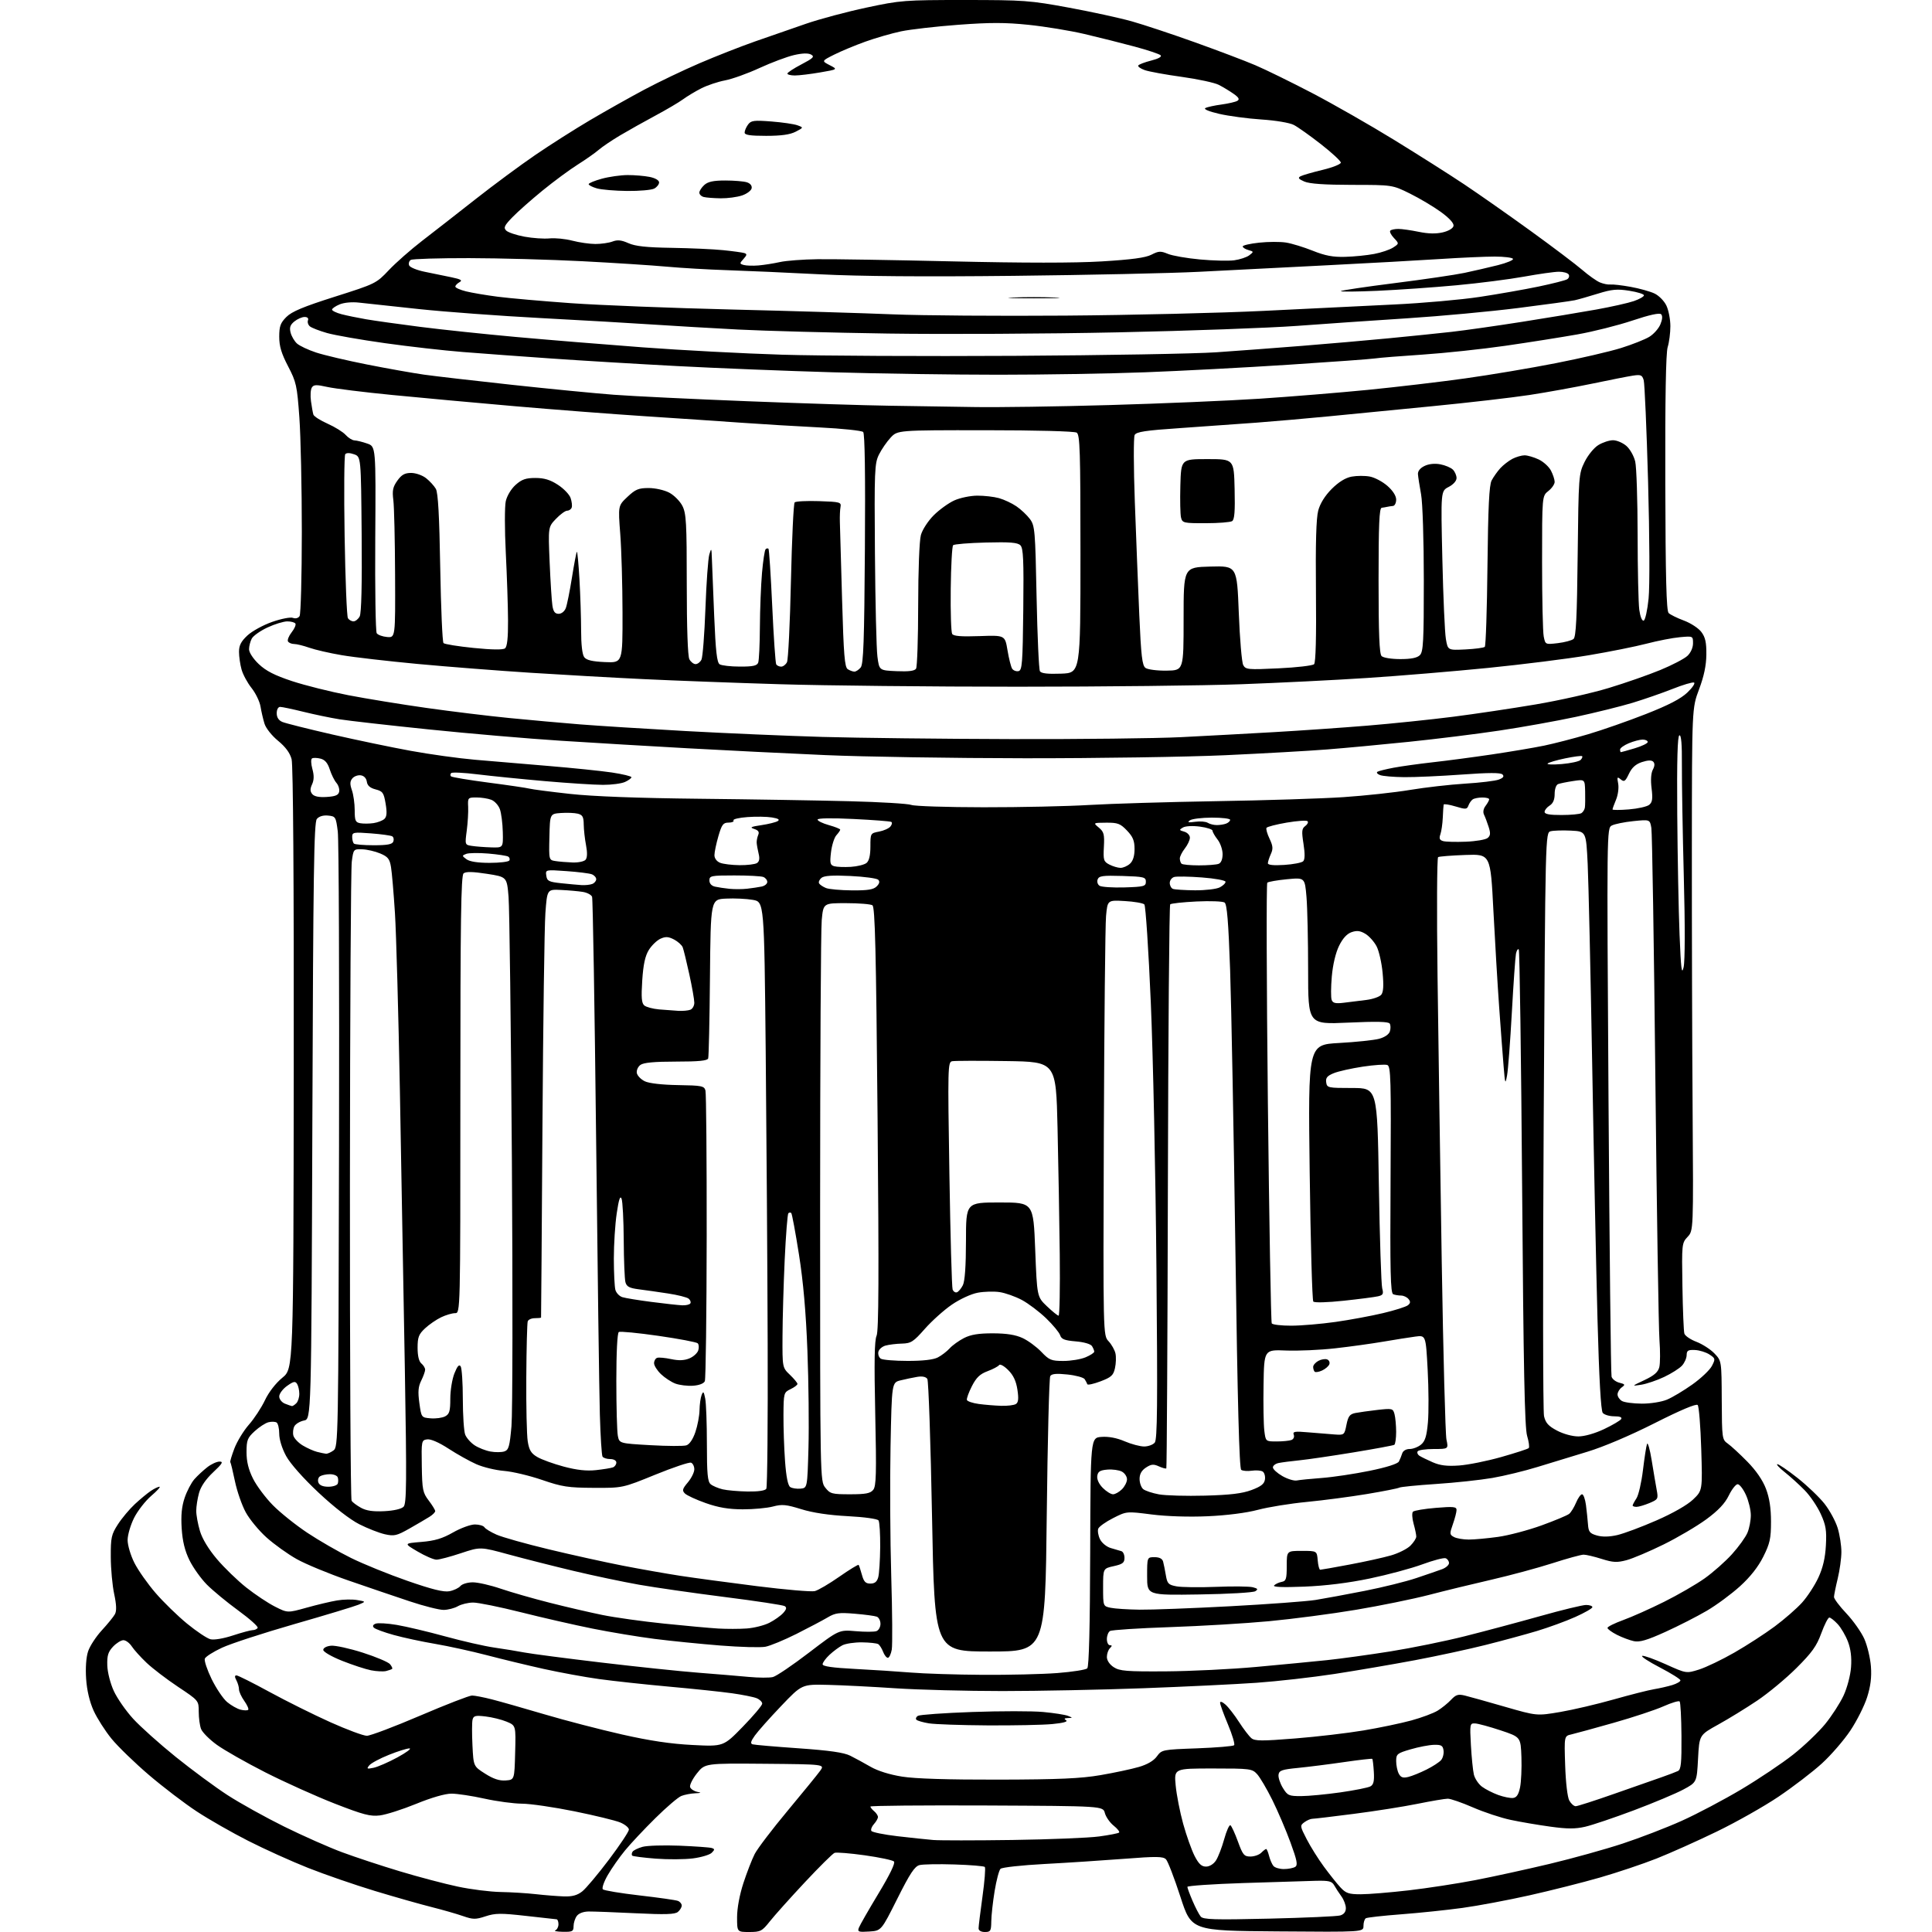<?xml version="1.0" encoding="UTF-8" standalone="no"?>
<svg 
  version="1.1" 
  xmlns="http://www.w3.org/2000/svg" 
  xmlns:xlink="http://www.w3.org/1999/xlink" 
  xmlns:svg="http://www.w3.org/2000/svg"
  xmlns:rdf="http://www.w3.org/1999/02/22-rdf-syntax-ns#"
  xmlns:cc="http://creativecommons.org/ns#"
  xmlns:dc="http://purl.org/dc/elements/1.1/"
  viewBox="0 0 768 768"
  width="768"
  height="768"
>
<style>svg {background-color: white; }</style>"
<path stroke="none" fill="black" fill-rule="evenodd" d="M223.75,767.92C221.41,767.88 220.06,767.62 220.75,767.34C221.44,767.06 222.00,765.97 222.00,764.92C222.00,763.86 221.66,762.98 221.25,762.95C220.84,762.92 215.32,762.31 209.00,761.59C199.09,760.47 196.88,760.49 193.02,761.76C189.03,763.07 188.06,763.06 184.02,761.66C181.54,760.79 175.90,759.18 171.50,758.07C167.10,756.97 156.97,754.09 149.00,751.68C141.03,749.26 129.10,745.15 122.50,742.53C115.90,739.92 105.19,735.08 98.70,731.78C92.21,728.49 82.98,723.22 78.20,720.07C73.41,716.93 64.89,710.43 59.26,705.63C53.64,700.83 46.93,694.34 44.36,691.20C41.80,688.07 38.58,683.02 37.21,680.00C35.62,676.48 34.55,671.94 34.24,667.39C33.94,663.02 34.24,658.79 35.02,656.44C35.71,654.34 38.18,650.56 40.49,648.06C42.80,645.55 45.15,642.66 45.70,641.64C46.39,640.35 46.30,637.87 45.39,633.64C44.66,630.26 44.05,623.65 44.04,618.95C44.00,611.19 44.27,609.98 46.87,605.95C48.45,603.50 51.49,599.88 53.62,597.90C55.76,595.92 58.61,593.56 59.97,592.65C61.33,591.74 62.88,591.00 63.40,591.00C63.93,591.00 62.46,592.63 60.14,594.61C57.82,596.60 54.75,600.53 53.32,603.35C51.90,606.17 50.73,610.15 50.73,612.20C50.73,614.27 51.93,618.31 53.44,621.29C54.93,624.24 58.72,629.62 61.86,633.25C64.99,636.88 70.62,642.36 74.37,645.43C78.11,648.49 82.28,651.28 83.64,651.62C85.08,651.99 88.82,651.36 92.58,650.12C96.13,648.96 99.68,648.00 100.46,648.00C101.24,648.00 102.13,647.60 102.43,647.11C102.73,646.62 99.27,643.52 94.74,640.22C90.21,636.92 84.57,632.26 82.20,629.87C79.84,627.47 76.73,623.11 75.30,620.18C73.47,616.44 72.55,612.66 72.22,607.55C71.89,602.35 72.23,598.86 73.41,595.38C74.32,592.70 76.06,589.38 77.28,588.00C78.50,586.62 80.80,584.49 82.39,583.25C83.97,582.01 86.17,581.00 87.27,581.00C88.88,581.00 88.38,581.84 84.74,585.25C81.81,588.00 79.82,590.91 79.11,593.50C78.50,595.70 78.01,598.88 78.01,600.57C78.00,602.26 78.66,605.86 79.47,608.57C80.38,611.66 82.90,615.83 86.22,619.75C89.12,623.18 94.37,628.26 97.87,631.04C101.38,633.82 106.51,637.24 109.28,638.64C114.31,641.19 114.31,641.19 121.90,639.07C126.08,637.90 131.53,636.61 134.00,636.20C136.47,635.78 140.07,635.71 142.00,636.05C145.50,636.65 145.50,636.65 142.50,637.90C140.85,638.58 129.38,642.06 117.00,645.61C104.62,649.17 91.68,653.39 88.24,655.00C84.79,656.60 81.72,658.55 81.42,659.34C81.12,660.13 82.34,663.79 84.13,667.47C85.93,671.14 88.69,675.24 90.27,676.58C91.86,677.91 94.27,679.28 95.62,679.62C96.98,679.96 98.35,679.99 98.66,679.68C98.97,679.37 98.27,677.78 97.11,676.15C95.95,674.52 95.00,672.44 95.00,671.53C95.00,670.62 94.53,669.00 93.96,667.93C93.24,666.58 93.25,666.00 94.01,666.00C94.60,666.00 100.53,668.97 107.18,672.60C113.84,676.23 124.70,681.63 131.31,684.60C137.93,687.57 144.46,690.00 145.83,690.00C147.19,690.00 156.72,686.40 167.00,682.00C177.28,677.60 186.56,674.00 187.63,674.00C188.70,674.00 192.26,674.69 195.54,675.53C198.82,676.37 208.25,679.05 216.50,681.49C224.75,683.93 238.59,687.52 247.25,689.48C258.29,691.98 266.69,693.23 275.30,693.66C287.59,694.29 287.59,694.29 295.28,686.39C299.51,682.05 302.98,677.93 302.99,677.23C302.99,676.53 301.99,675.55 300.75,675.05C299.51,674.56 295.12,673.68 291.00,673.10C286.88,672.52 275.62,671.33 266.00,670.47C256.38,669.60 243.86,668.24 238.19,667.46C232.53,666.68 222.63,664.86 216.19,663.44C209.76,662.01 199.55,659.55 193.50,657.96C187.45,656.38 178.22,654.36 173.00,653.47C167.78,652.59 160.38,651.00 156.56,649.94C152.75,648.89 149.18,647.58 148.64,647.04C148.01,646.41 148.24,645.84 149.33,645.43C150.24,645.08 154.03,645.30 157.74,645.93C161.46,646.56 170.12,648.61 177.00,650.50C183.88,652.39 192.65,654.39 196.50,654.94C200.35,655.49 205.75,656.37 208.50,656.90C211.26,657.42 224.98,659.22 239.00,660.88C253.03,662.55 270.35,664.37 277.50,664.92C284.65,665.48 293.72,666.23 297.65,666.60C301.58,666.97 305.90,666.99 307.24,666.65C308.59,666.32 315.05,661.95 321.59,656.94C333.50,647.85 333.50,647.85 340.17,648.42C343.84,648.74 347.55,648.73 348.42,648.39C349.29,648.06 350.00,646.76 350.00,645.50C350.00,644.24 349.34,642.96 348.54,642.65C347.73,642.34 343.79,641.81 339.79,641.48C333.51,640.95 332.02,641.15 329.00,642.95C327.07,644.09 321.50,647.04 316.61,649.50C311.72,651.95 306.16,654.25 304.24,654.61C302.33,654.97 294.28,654.75 286.35,654.12C278.43,653.49 266.67,652.31 260.22,651.49C253.78,650.67 242.68,648.83 235.56,647.40C228.44,645.97 215.64,643.05 207.10,640.90C198.57,638.76 190.00,637.02 188.05,637.04C186.10,637.05 183.38,637.71 182.00,638.50C180.62,639.29 178.08,639.95 176.35,639.96C174.62,639.98 168.54,638.45 162.85,636.55C157.16,634.66 146.16,630.92 138.42,628.24C130.68,625.56 121.45,621.74 117.92,619.75C114.39,617.77 109.01,613.91 105.97,611.19C102.93,608.47 99.20,603.95 97.68,601.15C96.15,598.34 94.22,592.79 93.39,588.80C92.56,584.81 91.73,581.40 91.55,581.22C91.38,581.04 92.10,578.60 93.17,575.79C94.24,572.98 96.84,568.72 98.95,566.32C101.06,563.93 103.92,559.56 105.32,556.61C106.83,553.41 109.62,549.81 112.25,547.66C116.64,544.06 116.64,544.06 116.77,424.78C116.85,350.20 116.53,304.11 115.92,301.80C115.27,299.30 113.50,296.91 110.53,294.47C108.04,292.43 105.68,289.45 105.14,287.67C104.60,285.93 103.89,282.86 103.56,280.86C103.22,278.85 101.62,275.53 99.99,273.49C98.36,271.44 96.57,268.13 96.02,266.13C95.46,264.13 95.01,260.98 95.01,259.12C95.00,256.57 95.82,254.97 98.34,252.62C100.18,250.90 104.60,248.47 108.18,247.22C111.77,245.96 115.46,245.24 116.44,245.61C117.50,246.02 118.56,245.73 119.09,244.90C119.57,244.13 119.97,229.10 119.98,211.50C119.98,193.90 119.54,173.39 119.00,165.91C118.09,153.27 117.78,151.86 114.51,145.59C111.86,140.51 111.00,137.63 111.00,133.85C111.00,129.68 111.48,128.37 113.84,126.00C116.01,123.83 120.59,121.92 133.09,117.95C149.29,112.81 149.57,112.68 154.58,107.37C157.37,104.42 163.32,99.19 167.78,95.75C172.25,92.31 181.81,84.86 189.01,79.19C196.22,73.52 206.93,65.60 212.81,61.59C218.69,57.57 228.48,51.35 234.56,47.76C240.64,44.18 250.32,38.73 256.06,35.67C261.80,32.61 271.77,27.84 278.21,25.08C284.65,22.32 294.55,18.43 300.21,16.45C305.87,14.47 314.96,11.31 320.40,9.44C325.85,7.56 336.66,4.67 344.43,3.02C358.00,0.12 359.53,0.00 383.53,0.00C407.06,0.01 409.45,0.18 424.96,3.05C434.01,4.72 445.26,7.17 449.96,8.50C454.66,9.83 465.93,13.57 475.00,16.82C484.07,20.07 494.88,24.16 499.00,25.92C503.12,27.67 513.35,32.69 521.73,37.06C530.10,41.44 544.73,49.80 554.23,55.64C563.73,61.48 576.23,69.40 582.00,73.25C587.77,77.10 599.70,85.46 608.50,91.83C617.30,98.20 626.52,105.17 629.00,107.32C631.48,109.46 634.62,111.69 636.00,112.27C637.38,112.84 639.26,113.22 640.20,113.10C641.13,112.99 644.73,113.40 648.20,114.03C651.66,114.65 655.93,115.84 657.67,116.66C659.43,117.49 661.55,119.64 662.42,121.48C663.29,123.31 664.00,126.99 664.00,129.66C664.00,132.33 663.52,136.09 662.92,138.01C662.21,140.33 661.89,158.40 661.98,192.00C662.08,229.68 662.41,242.80 663.31,243.69C663.96,244.34 666.70,245.69 669.40,246.69C672.09,247.69 675.21,249.73 676.33,251.24C677.90,253.34 678.36,255.42 678.30,260.24C678.26,264.54 677.35,268.84 675.41,274.00C672.58,281.50 672.58,281.50 672.54,337.50C672.52,368.30 672.65,415.03 672.84,441.34C673.17,489.19 673.17,489.19 670.84,491.68C668.55,494.11 668.51,494.53 668.79,511.33C668.94,520.78 669.29,529.23 669.56,530.12C669.83,531.02 671.99,532.49 674.36,533.39C676.72,534.30 679.94,536.37 681.50,538.00C684.35,540.97 684.35,540.97 684.42,556.60C684.50,571.80 684.56,572.27 686.83,573.86C688.11,574.76 691.60,577.98 694.57,581.00C698.04,584.53 700.70,588.39 701.99,591.79C703.38,595.44 704.00,599.48 704.00,604.88C704.00,611.58 703.57,613.54 700.93,618.82C698.92,622.85 695.75,626.87 691.68,630.56C688.28,633.65 682.35,638.03 678.50,640.29C674.65,642.55 667.23,646.34 662.00,648.71C654.75,652.00 651.79,652.87 649.50,652.39C647.85,652.04 644.81,650.90 642.75,649.86C640.69,648.81 639.00,647.58 639.00,647.11C639.00,646.65 641.81,645.25 645.25,644.00C648.69,642.76 656.00,639.49 661.50,636.75C667.00,634.01 674.25,629.82 677.62,627.43C680.98,625.04 685.89,620.70 688.51,617.79C691.14,614.88 693.90,611.05 694.64,609.28C695.39,607.51 695.99,604.36 695.98,602.28C695.97,600.20 695.09,596.59 694.03,594.25C692.97,591.91 691.49,590.00 690.75,590.00C690.01,590.00 688.42,592.02 687.22,594.49C685.68,597.66 683.04,600.45 678.27,603.96C674.54,606.69 666.91,611.19 661.29,613.96C655.68,616.72 649.06,619.53 646.59,620.19C642.79,621.20 641.24,621.13 636.70,619.70C633.75,618.76 630.51,618.00 629.51,618.00C628.51,618.00 622.92,619.53 617.10,621.41C611.27,623.28 600.42,626.21 593.00,627.92C585.58,629.62 574.33,632.36 568.00,634.01C561.67,635.65 548.62,638.31 539.00,639.92C529.38,641.54 513.85,643.57 504.50,644.45C495.15,645.33 477.37,646.39 464.99,646.81C452.62,647.23 441.93,647.93 441.24,648.35C440.56,648.77 440.00,650.22 440.00,651.56C440.00,652.90 440.54,654.00 441.20,654.00C442.13,654.00 442.13,654.27 441.20,655.20C440.54,655.86 440.00,657.42 440.00,658.68C440.00,660.05 441.08,661.66 442.72,662.73C445.08,664.27 447.77,664.49 463.47,664.39C473.38,664.32 489.60,663.53 499.50,662.62C509.40,661.72 522.00,660.50 527.50,659.93C533.00,659.35 544.39,657.78 552.81,656.44C561.24,655.09 574.51,652.39 582.31,650.42C590.12,648.46 603.58,644.86 612.24,642.43C620.90,639.99 629.11,638.00 630.49,638.00C631.87,638.00 633.00,638.39 633.00,638.87C633.00,639.34 629.94,641.10 626.20,642.77C622.46,644.45 615.60,646.95 610.95,648.35C606.30,649.74 597.10,652.24 590.50,653.90C583.90,655.57 571.30,658.29 562.50,659.95C553.70,661.60 539.30,664.07 530.50,665.42C521.70,666.77 507.75,668.35 499.50,668.93C491.25,669.51 471.00,670.49 454.50,671.10C438.00,671.71 412.80,672.22 398.50,672.22C384.20,672.22 365.07,671.72 356.00,671.12C346.93,670.51 334.84,669.90 329.13,669.76C318.77,669.51 318.77,669.51 310.53,678.15C306.00,682.90 301.29,688.19 300.07,689.90C298.42,692.21 298.20,693.11 299.18,693.40C299.91,693.62 308.15,694.33 317.50,694.98C329.80,695.84 335.47,696.66 338.00,697.93C339.93,698.89 343.56,700.87 346.07,702.32C348.88,703.95 353.70,705.46 358.57,706.23C363.79,707.07 376.93,707.47 397.00,707.43C421.02,707.37 429.62,706.99 437.48,705.64C442.97,704.70 449.81,703.24 452.69,702.40C456.08,701.42 458.61,699.94 459.88,698.19C461.81,695.54 462.05,695.49 475.85,694.99C483.56,694.70 490.18,694.15 490.58,693.76C490.97,693.36 489.88,689.67 488.15,685.54C486.42,681.42 485.00,677.52 485.00,676.87C485.00,676.19 485.91,676.50 487.15,677.60C488.33,678.64 490.76,681.77 492.54,684.54C494.33,687.32 496.54,690.20 497.45,690.96C498.83,692.11 501.62,692.12 514.76,691.07C523.37,690.39 535.61,688.95 541.96,687.89C548.31,686.83 556.87,685.04 560.98,683.92C565.09,682.80 569.82,681.04 571.50,680.00C573.17,678.97 575.57,677.03 576.83,675.68C578.75,673.64 579.65,673.37 582.31,674.01C584.07,674.44 591.22,676.44 598.21,678.46C610.91,682.12 610.91,682.12 620.21,680.54C625.32,679.67 634.90,677.42 641.50,675.55C648.10,673.68 655.30,671.85 657.50,671.49C659.70,671.13 662.96,670.38 664.75,669.84C666.54,669.29 668.00,668.45 668.00,667.97C668.00,667.49 664.33,665.19 659.84,662.85C655.35,660.52 652.18,658.44 652.80,658.23C653.42,658.03 657.62,659.52 662.13,661.56C670.33,665.26 670.33,665.26 675.42,663.66C678.21,662.77 684.53,659.74 689.45,656.92C694.37,654.10 701.57,649.44 705.45,646.56C709.33,643.68 714.24,639.40 716.36,637.04C718.49,634.67 721.40,630.21 722.83,627.12C724.64,623.21 725.55,619.32 725.82,614.32C726.15,608.29 725.82,606.28 723.75,601.76C722.40,598.81 719.54,594.59 717.39,592.40C715.25,590.21 711.70,586.99 709.50,585.24C707.30,583.50 705.96,582.05 706.53,582.03C707.09,582.02 710.69,584.47 714.53,587.50C718.36,590.52 723.19,595.13 725.26,597.75C727.32,600.36 729.68,604.72 730.51,607.43C731.33,610.14 731.99,614.42 731.98,616.93C731.98,619.44 731.32,624.20 730.52,627.50C729.72,630.80 729.06,634.09 729.04,634.81C729.02,635.53 731.24,638.49 733.98,641.38C736.72,644.28 739.92,648.84 741.11,651.51C742.29,654.19 743.47,659.11 743.72,662.44C744.04,666.73 743.60,670.30 742.21,674.67C741.14,678.06 738.15,684.02 735.57,687.89C732.99,691.77 727.87,697.69 724.19,701.04C720.51,704.39 712.77,710.31 707.00,714.20C701.23,718.09 690.20,724.32 682.50,728.05C674.80,731.79 664.00,736.62 658.50,738.80C653.00,740.97 642.88,744.37 636.00,746.35C629.12,748.33 616.52,751.51 608.00,753.42C599.48,755.33 587.50,757.58 581.38,758.42C575.27,759.26 564.33,760.41 557.07,760.96C549.81,761.51 543.45,762.22 542.94,762.54C542.42,762.86 542.00,764.22 542.00,765.57C542.00,768.03 542.00,768.03 507.80,767.76C473.61,767.50 473.61,767.50 469.23,754.00C466.82,746.58 464.24,739.87 463.50,739.11C462.36,737.94 459.73,737.90 446.82,738.91C438.40,739.56 424.13,740.49 415.13,740.97C406.13,741.45 398.29,742.31 397.71,742.89C397.13,743.47 396.08,747.45 395.38,751.72C394.68,756.00 394.08,761.41 394.05,763.75C394.00,767.60 393.77,768.00 391.50,768.00C389.97,768.00 389.00,767.43 389.00,766.53C389.00,765.73 389.70,760.05 390.55,753.92C391.41,747.79 391.82,742.49 391.48,742.14C391.13,741.79 385.70,741.35 379.42,741.15C373.14,740.95 366.89,741.06 365.54,741.40C363.60,741.89 361.76,744.67 356.70,754.76C350.32,767.50 350.32,767.50 345.53,767.81C341.26,768.09 340.81,767.92 341.41,766.31C341.78,765.31 345.29,759.20 349.20,752.71C353.74,745.21 355.97,740.57 355.37,739.97C354.84,739.44 349.62,738.34 343.76,737.51C337.90,736.69 332.50,736.26 331.75,736.54C331.00,736.83 325.66,742.12 319.90,748.28C314.13,754.45 307.90,761.41 306.04,763.75C302.91,767.70 302.32,768.00 297.83,768.00C293.00,768.00 293.00,768.00 293.00,762.13C293.00,758.57 293.99,753.23 295.51,748.57C296.89,744.35 298.91,739.14 300.00,737.00C301.09,734.87 306.97,727.13 313.08,719.81C319.18,712.49 325.01,705.34 326.03,703.92C327.89,701.34 327.89,701.34 304.06,701.13C280.23,700.93 280.23,700.93 277.01,704.98C275.25,707.21 274.04,709.67 274.34,710.44C274.64,711.21 275.92,712.04 277.19,712.29C278.97,712.63 278.77,712.76 276.32,712.86C274.56,712.94 272.09,713.42 270.82,713.93C269.54,714.44 264.90,718.41 260.50,722.76C256.10,727.10 250.68,732.87 248.46,735.58C246.23,738.29 243.15,742.68 241.61,745.35C240.06,748.02 239.18,750.58 239.65,751.04C240.12,751.50 246.67,752.59 254.22,753.46C261.77,754.33 268.63,755.30 269.47,755.63C270.31,755.95 271.00,756.79 271.00,757.48C271.00,758.18 270.31,759.33 269.47,760.02C268.30,761.00 264.43,761.12 252.72,760.55C244.35,760.14 235.94,759.83 234.03,759.85C231.91,759.87 230.05,760.57 229.28,761.64C228.57,762.60 228.00,764.42 228.00,765.69C228.00,767.75 227.55,767.99 223.75,767.92zM504.49,762.69C518.80,762.35 531.51,761.79 532.75,761.42C534.22,760.99 535.00,759.99 535.00,758.52C535.00,757.28 534.21,755.19 533.25,753.87C532.29,752.56 531.00,750.58 530.39,749.49C529.44,747.80 528.31,747.52 522.89,747.65C519.37,747.73 506.49,748.13 494.25,748.54C482.01,748.94 472.00,749.63 472.00,750.06C472.00,750.48 472.93,752.99 474.06,755.63C475.19,758.27 476.65,761.08 477.30,761.86C478.30,763.06 482.64,763.20 504.49,762.69zM224.12,753.85C227.48,753.96 229.47,753.42 231.45,751.86C232.94,750.69 237.72,744.99 242.08,739.21C246.44,733.42 250.00,728.06 250.00,727.29C250.00,726.53 248.45,725.25 246.56,724.46C244.66,723.67 236.45,721.67 228.31,720.02C220.16,718.37 210.80,717.00 207.50,716.99C204.20,716.97 197.47,716.07 192.55,714.98C187.63,713.89 181.74,713.00 179.47,713.00C176.93,713.00 171.50,714.57 165.42,717.06C159.96,719.29 153.47,721.36 151.00,721.66C147.20,722.12 144.42,721.39 133.03,716.95C125.63,714.06 113.25,708.48 105.53,704.57C97.82,700.65 89.10,695.70 86.17,693.57C83.23,691.44 80.42,688.61 79.92,687.28C79.41,685.96 79.00,682.88 79.00,680.44C79.00,676.01 79.00,676.01 70.75,670.52C66.21,667.49 60.59,663.20 58.25,660.97C55.91,658.75 53.27,655.82 52.38,654.46C51.50,653.11 50.00,652.00 49.06,652.00C48.12,652.00 46.26,653.16 44.92,654.58C42.98,656.65 42.53,658.13 42.65,662.02C42.73,664.76 43.86,669.20 45.24,672.19C46.58,675.11 50.04,680.08 52.93,683.24C55.82,686.40 63.43,693.21 69.84,698.38C76.25,703.55 85.54,710.40 90.47,713.60C95.41,716.80 105.53,722.42 112.97,726.10C120.41,729.77 130.78,734.37 136.00,736.30C141.22,738.24 151.57,741.66 159.00,743.89C166.43,746.13 176.78,748.86 182.00,749.96C187.22,751.07 194.88,752.03 199.00,752.10C203.12,752.17 209.43,752.56 213.00,752.96C216.57,753.37 221.58,753.76 224.12,753.85zM540.94,753.00C544.00,753.00 552.58,752.30 560.00,751.44C567.42,750.58 579.35,748.75 586.50,747.37C593.65,745.99 606.92,743.08 616.00,740.92C625.08,738.75 638.12,735.13 645.00,732.86C651.88,730.60 662.45,726.53 668.50,723.81C674.55,721.09 685.21,715.46 692.20,711.30C699.18,707.14 708.45,700.92 712.80,697.48C717.15,694.04 722.86,688.59 725.50,685.37C728.14,682.14 731.45,677.02 732.85,674.00C734.29,670.89 735.58,665.99 735.82,662.72C736.11,658.82 735.70,655.50 734.58,652.56C733.66,650.16 731.83,647.02 730.50,645.60C729.18,644.17 727.68,643.00 727.18,643.00C726.68,643.00 725.25,645.81 723.99,649.25C722.15,654.33 720.29,656.92 714.11,663.08C709.92,667.25 702.90,673.08 698.50,676.03C694.10,678.99 687.12,683.27 683.00,685.55C675.50,689.70 675.50,689.70 675.00,699.10C674.50,708.50 674.50,708.50 669.14,711.37C666.20,712.95 657.37,716.66 649.53,719.61C641.68,722.56 632.97,725.50 630.16,726.15C626.22,727.06 623.05,727.06 616.28,726.12C611.45,725.46 604.35,724.25 600.50,723.43C596.65,722.62 589.90,720.38 585.51,718.47C581.12,716.56 576.62,715.00 575.51,715.01C574.40,715.01 569.00,715.93 563.50,717.04C558.00,718.16 546.62,719.95 538.21,721.03C529.80,722.12 522.35,723.00 521.65,723.00C520.95,723.00 519.54,723.61 518.52,724.36C516.72,725.68 516.75,725.92 519.43,731.11C520.96,734.08 524.03,738.98 526.25,742.00C528.47,745.02 531.43,748.74 532.83,750.25C535.02,752.62 536.15,753.00 540.94,753.00zM510.37,742.98C512.09,742.98 514.11,742.58 514.86,742.11C515.97,741.41 515.61,739.58 512.97,732.37C511.19,727.49 507.94,719.90 505.76,715.50C503.57,711.10 500.86,706.49 499.72,705.25C497.75,703.10 496.94,703.00 482.18,703.00C466.71,703.00 466.71,703.00 467.35,709.75C467.70,713.46 469.04,720.33 470.33,725.00C471.63,729.67 473.67,735.41 474.86,737.75C476.50,740.94 477.63,742.00 479.41,742.00C480.81,742.00 482.42,741.01 483.36,739.57C484.24,738.24 485.71,734.43 486.63,731.11C487.55,727.79 488.67,725.30 489.11,725.57C489.55,725.84 490.90,728.75 492.09,732.03C494.04,737.38 494.56,738.00 497.06,738.00C498.60,738.00 500.53,737.33 501.36,736.50C502.18,735.67 503.07,735.00 503.32,735.00C503.57,735.00 504.09,736.23 504.47,737.74C504.85,739.25 505.63,741.05 506.20,741.74C506.78,742.43 508.65,742.99 510.37,742.98zM275.48,738.74C272.19,739.17 265.52,739.21 260.66,738.84C255.80,738.46 251.59,737.92 251.31,737.64C251.03,737.36 251.09,736.67 251.44,736.10C251.79,735.54 253.58,734.66 255.41,734.15C257.25,733.64 263.87,733.44 270.13,733.69C276.38,733.95 282.14,734.36 282.93,734.61C284.16,735.01 284.16,735.27 282.91,736.52C282.11,737.31 278.77,738.31 275.48,738.74zM402.50,731.42C417.35,731.20 432.83,730.58 436.91,730.02C440.98,729.47 444.57,728.77 444.87,728.46C445.17,728.16 444.19,726.92 442.68,725.71C441.17,724.49 439.61,722.25 439.20,720.71C438.47,717.93 438.47,717.93 392.23,717.71C366.81,717.60 346.00,717.78 346.00,718.13C346.00,718.47 346.68,719.32 347.50,720.00C348.32,720.68 349.00,721.72 349.00,722.29C349.00,722.87 348.28,724.14 347.40,725.11C346.52,726.08 346.07,727.30 346.39,727.82C346.71,728.34 351.37,729.29 356.74,729.92C362.11,730.54 368.52,731.23 371.00,731.43C373.48,731.63 387.65,731.63 402.50,731.42zM626.36,718.00C627.06,718.00 633.91,715.80 641.57,713.11C649.23,710.43 657.75,707.44 660.50,706.48C663.25,705.52 666.17,704.41 667.00,704.01C668.23,703.41 668.48,700.88 668.41,690.13C668.36,682.90 668.03,676.70 667.68,676.35C667.33,675.99 664.44,676.87 661.27,678.28C658.10,679.70 649.20,682.65 641.50,684.83C633.80,687.01 626.22,689.09 624.65,689.45C621.79,690.09 621.79,690.09 622.18,701.80C622.40,708.60 623.09,714.44 623.82,715.75C624.51,716.99 625.65,718.00 626.36,718.00zM601.46,714.72C602.87,714.56 603.65,713.39 604.25,710.50C604.70,708.30 604.94,702.90 604.79,698.50C604.50,690.50 604.50,690.50 596.50,687.84C592.10,686.38 587.54,685.14 586.36,685.09C584.30,685.00 584.24,685.30 584.71,693.75C584.98,698.56 585.51,703.82 585.89,705.43C586.28,707.03 587.72,709.19 589.10,710.23C590.48,711.26 593.39,712.74 595.56,713.53C597.73,714.31 600.38,714.85 601.46,714.72zM517.24,713.98C520.13,713.97 527.14,713.30 532.81,712.50C538.48,711.69 543.86,710.62 544.77,710.11C546.02,709.41 546.34,708.02 546.12,704.34C545.96,701.68 545.68,699.36 545.51,699.18C545.34,699.01 540.32,699.58 534.35,700.45C528.38,701.32 520.12,702.36 516.00,702.77C509.55,703.40 508.46,703.78 508.23,705.50C508.09,706.60 508.87,708.96 509.97,710.75C511.82,713.76 512.36,714.00 517.24,713.98zM201.00,707.76C204.50,707.50 204.50,707.50 204.78,696.71C205.07,685.93 205.07,685.93 201.42,684.40C199.42,683.56 195.64,682.63 193.04,682.32C188.97,681.84 188.23,682.02 187.84,683.63C187.60,684.66 187.58,689.24 187.81,693.82C188.22,702.13 188.22,702.13 192.86,705.07C196.13,707.15 198.53,707.94 201.00,707.76zM559.79,706.37C561.28,706.01 564.55,704.69 567.06,703.43C569.57,702.18 572.19,700.47 572.89,699.63C573.58,698.80 574.01,697.07 573.83,695.81C573.55,693.88 572.93,693.52 570.00,693.60C568.08,693.65 563.91,694.45 560.75,695.38C555.38,696.94 555.00,697.26 555.00,700.09C555.00,701.76 555.47,704.01 556.04,705.07C556.84,706.57 557.71,706.87 559.79,706.37zM148.50,702.72C150.15,702.38 154.43,700.52 158.00,698.58C161.57,696.63 163.72,695.04 162.76,695.02C161.80,695.01 158.11,696.16 154.56,697.59C151.01,699.01 147.52,700.88 146.80,701.75C145.65,703.15 145.85,703.27 148.50,702.72zM392.50,685.87C382.05,685.80 371.60,685.44 369.27,685.06C366.94,684.68 364.70,684.04 364.30,683.63C363.89,683.22 364.15,682.52 364.88,682.07C365.61,681.63 375.34,680.93 386.52,680.54C397.69,680.14 410.36,680.14 414.67,680.54C418.97,680.94 423.40,681.63 424.50,682.07C426.50,682.87 426.50,682.87 424.50,682.95C423.04,683.01 422.85,683.25 423.82,683.86C424.63,684.38 422.55,684.94 418.32,685.34C414.57,685.70 402.95,685.93 392.50,685.87zM390.50,665.77C400.95,665.84 414.38,665.52 420.34,665.06C426.30,664.60 431.64,663.76 432.21,663.19C432.89,662.51 433.29,646.62 433.37,616.83C433.50,571.50 433.50,571.50 437.89,571.19C440.71,570.98 443.99,571.61 447.07,572.94C449.71,574.07 453.19,575.00 454.81,575.00C456.43,575.00 458.33,574.31 459.03,573.46C460.06,572.22 460.19,558.46 459.70,504.21C459.37,466.97 458.36,419.40 457.46,398.50C456.57,377.60 455.41,360.06 454.90,359.53C454.38,359.00 450.88,358.39 447.11,358.18C440.26,357.79 440.26,357.79 439.67,364.14C439.35,367.64 438.96,406.58 438.79,450.67C438.50,530.84 438.50,530.84 440.68,533.17C441.87,534.45 443.10,536.62 443.41,538.00C443.72,539.38 443.63,542.01 443.22,543.85C442.59,546.72 441.76,547.48 437.49,549.10C434.74,550.14 432.38,550.66 432.23,550.25C432.09,549.84 431.61,548.94 431.18,548.25C430.74,547.57 427.66,546.73 424.33,546.38C419.94,545.92 418.06,546.09 417.49,547.02C417.06,547.72 416.43,572.64 416.10,602.39C415.50,656.50 415.50,656.50 393.50,656.50C371.50,656.50 371.50,656.50 370.50,603.00C369.95,573.58 369.11,548.89 368.63,548.15C368.07,547.29 366.64,546.99 364.63,547.32C362.91,547.61 359.93,548.23 358.00,548.71C354.50,549.58 354.50,549.58 354.00,575.04C353.73,589.04 353.85,612.20 354.28,626.50C354.71,640.80 354.80,653.96 354.49,655.75C354.17,657.54 353.47,659.00 352.93,659.00C352.39,659.00 351.54,657.92 351.04,656.60C350.53,655.28 349.66,653.91 349.10,653.56C348.53,653.21 345.64,652.90 342.66,652.86C339.68,652.83 336.18,653.35 334.87,654.02C333.57,654.69 331.26,656.40 329.75,657.81C328.24,659.22 327.00,660.91 327.00,661.57C327.00,662.40 330.90,662.96 339.75,663.42C346.76,663.78 356.77,664.43 362.00,664.86C367.23,665.30 380.05,665.71 390.50,665.77zM153.50,664.26C152.40,664.53 149.70,664.40 147.50,663.97C145.30,663.54 140.12,661.84 136.00,660.20C131.80,658.53 128.50,656.62 128.50,655.86C128.50,655.07 129.80,654.37 131.58,654.20C133.27,654.03 138.96,655.28 144.22,656.96C149.47,658.64 154.34,660.70 155.03,661.53C155.72,662.37 156.11,663.21 155.89,663.40C155.68,663.59 154.60,663.98 153.50,664.26zM296.82,647.35C299.75,647.14 303.80,646.12 305.82,645.09C307.85,644.06 310.32,642.31 311.32,641.21C312.66,639.72 312.82,639.01 311.92,638.45C311.25,638.04 300.54,636.41 288.10,634.84C275.67,633.26 260.32,631.06 254.00,629.94C247.68,628.82 235.97,626.36 228.00,624.46C220.03,622.56 208.43,619.62 202.23,617.93C190.96,614.85 190.96,614.85 183.23,617.42C178.97,618.84 174.59,620.00 173.50,619.99C172.40,619.99 169.03,618.53 166.00,616.75C160.50,613.52 160.50,613.52 167.50,612.94C172.82,612.50 175.84,611.60 180.08,609.18C183.15,607.43 187.06,606.00 188.77,606.00C190.48,606.00 192.19,606.50 192.57,607.11C192.95,607.73 195.12,609.05 197.39,610.05C199.66,611.06 208.98,613.68 218.09,615.87C227.20,618.07 240.47,620.99 247.58,622.38C254.69,623.76 265.00,625.58 270.50,626.42C276.00,627.26 289.72,629.11 300.98,630.53C312.24,631.94 322.55,632.83 323.89,632.49C325.23,632.16 329.62,629.58 333.65,626.76C337.68,623.95 341.13,621.84 341.32,622.07C341.51,622.31 342.09,624.08 342.62,626.00C343.38,628.77 344.08,629.50 345.99,629.50C347.72,629.50 348.61,628.79 349.11,627.00C349.49,625.62 349.84,620.23 349.89,615.00C349.93,609.77 349.64,605.01 349.23,604.40C348.81,603.77 343.57,603.04 337.00,602.70C329.51,602.31 323.06,601.34 318.50,599.92C312.51,598.06 310.88,597.90 307.24,598.87C304.89,599.49 299.49,599.99 295.24,599.98C289.63,599.96 285.59,599.28 280.57,597.51C276.76,596.17 273.02,594.44 272.26,593.68C271.08,592.51 271.26,591.85 273.44,589.26C274.85,587.58 276.00,585.25 276.00,584.07C276.00,582.90 275.42,581.71 274.70,581.44C273.99,581.16 267.57,583.32 260.45,586.22C247.50,591.50 247.50,591.50 236.00,591.44C225.84,591.39 223.45,591.03 215.50,588.30C210.55,586.60 203.75,584.98 200.39,584.71C197.02,584.44 192.07,583.24 189.39,582.06C186.70,580.87 181.72,578.09 178.31,575.87C174.50,573.39 171.23,571.97 169.81,572.17C167.55,572.49 167.50,572.74 167.67,582.79C167.82,592.19 168.06,593.38 170.42,596.48C171.84,598.34 173.00,600.24 173.00,600.69C173.00,601.15 171.99,602.16 170.75,602.94C169.51,603.72 165.94,605.81 162.82,607.59C157.70,610.49 156.72,610.72 153.00,609.89C150.72,609.38 146.15,607.59 142.83,605.91C139.15,604.05 132.84,599.16 126.65,593.36C120.56,587.65 115.40,581.83 113.75,578.81C112.11,575.80 111.00,572.23 111.00,569.94C111.00,567.84 110.52,565.82 109.94,565.46C109.36,565.11 107.90,565.06 106.69,565.37C105.49,565.68 103.04,567.27 101.25,568.91C98.36,571.56 98.00,572.48 98.00,577.25C98.00,581.00 98.77,584.15 100.57,587.76C101.98,590.60 105.53,595.35 108.45,598.32C111.37,601.29 117.54,606.23 122.16,609.30C126.77,612.37 134.59,616.88 139.53,619.31C144.46,621.75 154.57,625.85 162.00,628.43C171.78,631.83 176.37,632.96 178.65,632.54C180.38,632.21 182.35,631.28 183.02,630.47C183.70,629.66 185.91,629.00 187.95,629.00C189.98,629.00 194.99,630.14 199.07,631.54C203.16,632.93 211.86,635.43 218.42,637.09C224.97,638.76 234.42,640.95 239.42,641.97C244.41,642.99 255.47,644.54 264.00,645.41C272.52,646.29 282.20,647.17 285.50,647.37C288.80,647.56 293.90,647.56 296.82,647.35zM453.00,639.87C457.68,639.93 473.88,639.32 489.00,638.51C504.12,637.70 519.42,636.57 523.00,636.00C526.58,635.42 535.35,633.80 542.50,632.39C549.65,630.98 558.88,628.70 563.00,627.31C567.12,625.93 571.74,624.34 573.25,623.78C574.76,623.22 576.00,622.12 576.00,621.35C576.00,620.57 575.40,619.71 574.68,619.43C573.95,619.15 569.78,620.24 565.41,621.85C561.05,623.46 551.63,625.99 544.49,627.48C536.03,629.25 526.96,630.37 518.50,630.71C509.72,631.06 505.82,630.89 506.50,630.21C507.05,629.65 508.40,629.03 509.50,628.82C511.24,628.50 511.50,627.66 511.50,622.47C511.50,616.50 511.50,616.50 517.50,616.50C523.50,616.50 523.50,616.50 523.81,620.25C523.98,622.31 524.43,624.00 524.81,624.00C525.19,624.00 530.45,623.07 536.50,621.93C542.55,620.80 549.94,619.17 552.91,618.31C555.89,617.46 559.38,615.71 560.66,614.43C561.95,613.14 563.00,611.51 562.99,610.80C562.99,610.08 562.51,607.76 561.91,605.63C561.32,603.50 561.22,601.38 561.68,600.92C562.14,600.46 566.22,599.78 570.76,599.40C577.76,598.82 579.00,598.94 579.00,600.23C579.00,601.07 578.35,603.60 577.55,605.86C576.19,609.70 576.22,610.05 577.98,610.99C579.02,611.55 581.67,612.00 583.86,612.00C586.06,612.00 591.28,611.52 595.47,610.94C599.66,610.36 607.45,608.30 612.77,606.38C618.09,604.45 623.05,602.38 623.78,601.77C624.52,601.16 625.74,599.16 626.51,597.33C627.27,595.50 628.34,594.00 628.89,594.00C629.43,594.00 630.13,595.91 630.44,598.25C630.74,600.59 631.11,604.06 631.25,605.97C631.46,608.95 631.96,609.57 634.80,610.38C636.98,611.00 639.74,610.94 642.92,610.21C645.58,609.59 652.59,606.97 658.50,604.38C665.02,601.53 670.74,598.26 673.01,596.09C676.77,592.50 676.77,592.50 676.27,576.00C675.99,566.92 675.36,559.06 674.86,558.52C674.27,557.90 668.07,560.51 657.72,565.74C647.94,570.68 637.33,575.18 631.00,577.09C625.23,578.82 616.33,581.54 611.22,583.13C606.12,584.71 598.02,586.68 593.22,587.51C588.43,588.33 578.33,589.42 570.80,589.91C563.26,590.41 556.71,591.06 556.23,591.36C555.76,591.65 550.00,592.79 543.43,593.89C536.87,594.98 526.10,596.40 519.50,597.04C512.90,597.67 504.12,599.09 500.00,600.19C495.44,601.40 487.64,602.40 480.09,602.73C472.56,603.07 463.77,602.78 457.76,602.02C447.84,600.75 447.84,600.75 442.50,603.46C439.56,604.94 436.89,606.85 436.57,607.68C436.25,608.52 436.55,610.38 437.25,611.83C437.95,613.30 439.82,614.85 441.50,615.36C443.15,615.86 445.06,616.42 445.75,616.61C446.44,616.79 447.00,617.99 447.00,619.28C447.00,621.21 446.27,621.78 442.75,622.56C438.50,623.50 438.50,623.50 438.50,630.99C438.50,638.48 438.50,638.48 441.50,639.12C443.15,639.47 448.32,639.81 453.00,639.87zM476.75,633.82C456.00,634.14 456.00,634.14 456.00,626.57C456.00,619.00 456.00,619.00 458.93,619.00C460.88,619.00 462.03,619.59 462.35,620.75C462.61,621.71 463.11,624.17 463.45,626.21C464.01,629.52 464.47,630.00 467.69,630.60C469.67,630.97 476.74,631.06 483.40,630.80C490.05,630.53 496.62,630.60 497.99,630.95C500.02,631.47 500.20,631.76 498.99,632.54C498.17,633.07 488.16,633.65 476.75,633.82zM152.76,600.72C156.56,600.53 159.58,599.83 160.43,598.95C161.62,597.72 161.70,589.46 160.93,544.00C160.43,514.58 159.55,465.07 158.97,434.00C158.39,402.93 157.50,370.98 157.00,363.00C156.49,355.02 155.79,346.77 155.43,344.66C154.90,341.43 154.20,340.56 151.15,339.27C149.14,338.42 145.93,337.67 144.00,337.61C140.54,337.50 140.49,337.55 139.84,342.50C139.47,345.25 139.14,403.30 139.10,471.50C139.06,539.70 139.36,596.00 139.77,596.60C140.17,597.21 141.85,598.46 143.50,599.37C145.63,600.55 148.32,600.94 152.76,600.72zM650.53,599.00C649.69,599.00 649.00,598.76 649.00,598.46C649.00,598.17 649.68,596.89 650.52,595.61C651.35,594.34 652.51,589.30 653.10,584.40C653.69,579.51 654.41,574.83 654.72,574.00C655.02,573.17 655.86,576.10 656.57,580.50C657.28,584.90 658.18,590.19 658.56,592.25C659.23,595.84 659.11,596.05 655.66,597.50C653.68,598.32 651.37,599.00 650.53,599.00zM479.00,594.54C489.03,594.27 493.79,593.70 497.50,592.31C501.31,590.89 502.58,589.88 502.84,588.09C503.02,586.79 502.61,585.38 501.92,584.95C501.23,584.53 499.28,584.38 497.59,584.63C495.89,584.87 494.01,584.72 493.40,584.29C492.64,583.74 491.94,557.44 491.10,497.50C490.43,450.20 489.48,399.84 488.99,385.59C488.32,366.36 487.75,359.44 486.79,358.77C486.08,358.28 481.08,358.09 475.67,358.35C470.27,358.61 465.54,359.12 465.17,359.49C464.80,359.86 464.39,410.38 464.25,471.75C464.11,533.12 463.83,583.50 463.63,583.70C463.43,583.91 462.09,583.54 460.67,582.90C458.55,581.93 457.63,582.01 455.54,583.38C453.80,584.52 453.00,585.95 453.00,587.90C453.00,589.47 453.65,591.29 454.44,591.95C455.24,592.61 458.05,593.54 460.69,594.03C463.34,594.51 471.57,594.74 479.00,594.54zM337.92,594.00C344.11,594.00 345.98,593.64 347.11,592.25C348.31,590.79 348.44,585.85 347.92,562.00C347.47,541.40 347.61,532.81 348.45,531.00C349.31,529.13 349.41,507.24 348.85,444.59C348.25,377.40 347.84,360.52 346.80,359.86C346.09,359.40 341.40,359.02 336.39,359.02C327.29,359.00 327.29,359.00 326.65,365.75C326.30,369.46 326.01,421.15 326.01,480.62C326.00,588.48 326.00,588.74 328.07,591.37C329.99,593.81 330.71,594.00 337.92,594.00zM442.45,594.00C443.30,594.00 444.90,593.10 446.00,592.00C447.10,590.90 448.00,589.12 448.00,588.04C448.00,586.95 447.08,585.58 445.96,584.98C444.83,584.38 442.25,584.02 440.21,584.19C437.25,584.44 436.44,584.95 436.18,586.73C435.99,588.09 436.85,589.94 438.39,591.48C439.77,592.87 441.60,594.00 442.45,594.00zM297.19,592.90C301.40,592.96 304.16,592.56 304.62,591.81C305.03,591.15 305.27,565.16 305.16,534.06C305.06,502.95 304.70,450.73 304.38,418.00C303.78,358.50 303.78,358.50 299.26,357.71C296.78,357.27 291.99,357.04 288.62,357.21C282.50,357.50 282.50,357.50 282.22,388.50C282.07,405.55 281.75,420.06 281.51,420.75C281.18,421.66 277.69,422.00 268.72,422.00C260.10,422.00 255.84,422.40 254.58,423.32C253.59,424.04 252.95,425.50 253.15,426.56C253.36,427.62 254.79,429.09 256.33,429.83C258.04,430.65 263.21,431.24 269.51,431.34C278.97,431.49 279.94,431.68 280.43,433.50C280.73,434.60 280.95,460.70 280.92,491.50C280.88,522.30 280.55,548.19 280.18,549.04C279.76,549.98 277.93,550.68 275.47,550.85C273.26,551.00 270.11,550.61 268.47,550.00C266.84,549.38 264.26,547.69 262.75,546.25C261.24,544.81 260.00,542.85 260.00,541.90C260.00,540.94 260.56,539.98 261.24,539.75C261.92,539.53 264.42,539.76 266.80,540.27C269.82,540.91 272.00,540.83 274.03,539.99C275.63,539.33 277.22,537.89 277.57,536.79C277.91,535.70 277.82,534.43 277.35,533.98C276.88,533.52 269.86,532.19 261.74,531.02C253.63,529.85 246.54,529.17 245.99,529.50C245.39,529.88 245.00,537.55 245.00,548.93C245.00,559.28 245.27,569.10 245.60,570.76C246.20,573.77 246.20,573.77 258.51,574.48C265.28,574.87 271.73,574.90 272.83,574.55C274.08,574.16 275.44,572.16 276.42,569.28C277.29,566.73 278.03,562.81 278.07,560.57C278.11,558.33 278.48,555.62 278.90,554.55C279.55,552.89 279.77,553.10 280.33,555.92C280.70,557.75 281.00,565.89 281.00,574.00C281.00,585.92 281.29,589.00 282.51,590.01C283.33,590.69 285.47,591.60 287.26,592.03C289.04,592.45 293.51,592.84 297.19,592.90zM318.22,591.76C320.93,591.50 320.93,591.50 321.38,575.50C321.62,566.70 321.44,549.38 320.96,537.00C320.38,521.61 319.31,509.48 317.59,498.62C316.21,489.89 314.84,482.50 314.54,482.21C314.24,481.91 313.72,481.95 313.38,482.29C313.04,482.63 312.39,490.92 311.93,500.71C311.48,510.49 311.09,524.15 311.06,531.06C311.00,543.63 311.00,543.63 314.00,546.50C315.65,548.08 317.00,549.72 317.00,550.13C317.00,550.55 315.76,551.49 314.25,552.21C311.56,553.51 311.50,553.73 311.44,562.52C311.41,567.46 311.69,575.71 312.07,580.87C312.52,587.07 313.22,590.53 314.13,591.13C314.88,591.62 316.72,591.90 318.22,591.76zM130.52,591.00C132.34,591.00 134.03,590.44 134.27,589.75C134.51,589.06 134.50,587.94 134.25,587.25C133.99,586.56 132.60,586.01 131.14,586.02C129.69,586.02 127.92,586.40 127.22,586.85C126.51,587.29 126.22,588.41 126.57,589.33C126.99,590.42 128.35,591.00 130.52,591.00zM515.50,588.51C516.60,588.29 521.10,587.84 525.50,587.51C529.90,587.18 538.41,585.90 544.41,584.68C551.16,583.30 555.61,581.89 556.09,580.97C556.51,580.16 557.10,578.71 557.40,577.75C557.72,576.71 558.93,576.00 560.36,576.00C561.69,576.00 563.73,575.21 564.88,574.25C566.51,572.90 567.13,570.90 567.62,565.41C567.97,561.51 567.93,552.12 567.52,544.54C566.78,530.76 566.78,530.76 562.64,531.31C560.36,531.61 554.67,532.51 550.00,533.31C545.33,534.11 536.64,535.32 530.71,535.98C524.78,536.65 516.00,537.04 511.21,536.85C502.50,536.50 502.50,536.50 502.28,550.50C502.15,558.20 502.29,566.41 502.59,568.75C503.12,573.00 503.12,573.00 507.48,573.00C509.88,573.00 512.52,572.74 513.36,572.42C514.21,572.09 514.62,571.18 514.29,570.33C513.80,569.04 514.68,568.90 520.11,569.38C523.62,569.69 528.28,570.07 530.46,570.22C534.36,570.50 534.43,570.44 535.24,566.37C535.93,562.96 536.55,562.14 538.79,561.69C540.28,561.40 544.25,560.84 547.60,560.46C553.44,559.81 553.74,559.88 554.34,562.14C554.69,563.44 554.98,566.61 554.99,569.19C554.99,571.77 554.66,574.09 554.25,574.34C553.84,574.59 546.52,575.95 538.00,577.35C529.48,578.75 519.80,580.17 516.50,580.50C513.20,580.83 509.49,581.32 508.25,581.57C507.01,581.83 506.00,582.62 506.00,583.32C506.00,584.03 507.69,585.57 509.75,586.76C511.81,587.94 514.40,588.73 515.50,588.51zM236.91,584.40C239.88,584.08 242.92,583.58 243.66,583.30C244.40,583.02 245.00,582.16 245.00,581.39C245.00,580.58 243.98,580.00 242.56,580.00C241.22,580.00 239.84,579.56 239.51,579.02C239.17,578.47 238.70,570.94 238.45,562.27C238.20,553.59 237.53,504.07 236.96,452.22C236.38,400.36 235.66,357.28 235.36,356.49C235.06,355.70 233.39,354.82 231.65,354.54C229.92,354.26 226.03,353.91 223.00,353.77C217.50,353.50 217.50,353.50 216.80,363.00C216.42,368.23 215.90,406.48 215.63,448.00C215.37,489.52 215.12,523.61 215.08,523.75C215.04,523.89 213.92,524.00 212.61,524.00C211.29,524.00 210.02,524.56 209.78,525.25C209.54,525.94 209.28,535.95 209.21,547.50C209.13,559.05 209.39,570.50 209.78,572.95C210.35,576.49 211.13,577.76 213.61,579.20C215.32,580.20 220.04,581.91 224.11,583.00C229.29,584.38 233.11,584.80 236.91,584.40zM580.00,582.56C583.58,582.31 591.13,580.79 596.78,579.19C602.44,577.58 607.35,575.99 607.69,575.64C608.04,575.30 607.75,573.10 607.05,570.77C606.08,567.55 605.61,543.90 605.07,472.28C604.68,420.44 604.08,377.75 603.73,377.40C603.38,377.05 602.88,377.83 602.62,379.13C602.36,380.43 601.62,390.95 600.98,402.50C600.34,414.05 599.49,425.30 599.08,427.50C598.39,431.22 598.30,430.98 597.72,424.00C597.37,419.88 596.58,409.30 595.95,400.50C595.32,391.70 594.29,374.38 593.65,362.00C592.50,339.50 592.50,339.50 582.50,339.86C577.00,340.06 572.13,340.44 571.67,340.72C571.22,340.99 571.11,362.20 571.44,387.86C571.77,413.51 572.52,464.65 573.11,501.50C573.71,538.35 574.55,570.19 574.99,572.25C575.79,576.00 575.79,576.00 569.95,576.00C566.74,576.00 563.86,576.42 563.54,576.93C563.23,577.44 563.53,578.23 564.22,578.68C564.91,579.13 567.28,580.29 569.49,581.26C572.46,582.56 575.19,582.90 580.00,582.56zM129.56,577.88C130.14,577.95 131.49,577.36 132.56,576.58C134.46,575.19 134.51,572.64 134.77,455.83C134.92,390.20 134.70,333.80 134.27,330.50C133.53,324.72 133.39,324.49 130.41,324.20C128.47,324.01 126.82,324.51 125.95,325.55C124.81,326.93 124.51,347.07 124.17,445.66C123.75,564.10 123.75,564.10 120.84,564.68C119.24,565.00 117.52,566.03 117.02,566.97C116.51,567.91 116.34,569.57 116.62,570.66C116.91,571.76 118.57,573.52 120.32,574.58C122.07,575.63 124.62,576.78 126.00,577.13C127.38,577.48 128.98,577.82 129.56,577.88zM200.50,576.96C202.22,576.37 202.61,574.98 203.32,566.89C203.77,561.72 203.84,514.08 203.48,461.00C203.11,407.92 202.52,360.92 202.16,356.54C201.50,348.58 201.50,348.58 193.53,347.35C187.89,346.48 185.19,346.43 184.28,347.18C183.26,348.03 183.00,365.76 183.00,435.12C183.00,522.00 183.00,522.00 180.90,522.00C179.75,522.00 177.26,522.73 175.37,523.63C173.48,524.53 170.60,526.51 168.97,528.03C166.45,530.39 166.00,531.55 166.00,535.78C166.00,538.98 166.53,541.20 167.50,542.00C168.32,542.68 169.00,543.80 169.00,544.47C169.00,545.14 168.30,547.09 167.45,548.81C166.25,551.21 166.08,553.23 166.70,557.71C167.50,563.50 167.50,563.50 171.21,563.81C173.25,563.98 175.83,563.62 176.96,563.02C178.66,562.11 179.00,560.95 179.00,555.99C179.00,552.72 179.74,548.19 180.64,545.94C181.81,543.02 182.52,542.22 183.13,543.17C183.59,543.90 183.98,549.76 183.98,556.18C183.99,562.61 184.41,568.95 184.91,570.26C185.41,571.57 187.10,573.49 188.66,574.52C190.22,575.55 193.07,576.67 195.00,577.01C196.93,577.36 199.40,577.33 200.50,576.96zM627.41,571.00C629.85,571.00 633.98,569.83 637.63,568.10C641.00,566.50 644.06,564.70 644.44,564.10C644.88,563.38 643.93,563.00 641.68,563.00C639.79,563.00 637.74,562.39 637.12,561.65C636.38,560.75 635.67,548.15 635.03,524.40C634.50,504.65 633.54,458.80 632.91,422.50C632.27,386.20 631.47,350.65 631.13,343.50C630.50,330.50 630.50,330.50 624.54,330.19C621.26,330.03 617.62,330.13 616.44,330.43C614.30,330.96 614.30,330.96 613.64,445.23C613.28,508.08 613.34,561.05 613.77,562.93C614.39,565.62 615.50,566.87 618.93,568.68C621.45,570.02 625.05,571.00 627.41,571.00zM116.05,558.94C116.35,558.97 117.14,558.46 117.80,557.80C118.46,557.14 118.99,555.45 118.98,554.05C118.98,552.65 118.57,550.87 118.09,550.11C117.36,548.96 116.66,549.11 114.10,550.93C112.40,552.14 111.00,554.02 111.00,555.10C111.00,556.20 111.99,557.46 113.25,557.97C114.49,558.47 115.75,558.90 116.05,558.94zM398.00,558.83C400.48,558.91 403.10,558.59 403.83,558.12C404.82,557.50 404.98,556.02 404.44,552.42C403.92,548.99 402.84,546.68 400.76,544.61C399.13,542.97 397.53,542.10 397.16,542.64C396.80,543.17 394.73,544.26 392.57,545.07C389.57,546.18 388.10,547.58 386.35,551.01C385.09,553.48 384.19,555.95 384.36,556.50C384.52,557.05 386.65,557.77 389.08,558.10C391.51,558.43 395.52,558.76 398.00,558.83zM652.63,557.97C656.05,557.99 660.47,557.29 662.63,556.39C664.76,555.51 669.31,552.79 672.75,550.34C676.19,547.90 679.68,544.58 680.51,542.98C681.95,540.19 681.91,539.99 679.53,538.43C678.16,537.53 675.57,536.73 673.77,536.65C671.04,536.52 670.49,536.86 670.47,538.68C670.45,539.88 669.63,541.76 668.63,542.85C667.64,543.95 664.44,545.98 661.53,547.36C658.61,548.74 654.49,550.13 652.36,550.46C648.51,551.05 648.51,551.05 653.71,548.60C657.56,546.79 659.10,545.44 659.60,543.47C659.97,541.99 660.00,537.12 659.66,532.64C659.32,528.16 658.59,481.30 658.03,428.50C657.48,375.70 656.76,330.98 656.44,329.12C655.86,325.74 655.86,325.74 649.28,326.41C645.67,326.78 641.81,327.57 640.71,328.16C638.72,329.22 638.72,329.92 639.41,437.36C639.80,496.84 640.34,546.29 640.62,547.25C640.90,548.21 642.30,549.29 643.72,549.65C646.03,550.23 646.14,550.43 644.66,551.51C643.75,552.17 643.00,553.44 643.00,554.31C643.00,555.19 643.79,556.36 644.75,556.92C645.71,557.48 649.26,557.95 652.63,557.97zM525.54,544.80C524.25,545.39 522.93,545.60 522.60,545.27C522.27,544.94 522.00,544.08 522.00,543.37C522.00,542.65 522.94,541.57 524.08,540.96C525.22,540.35 526.79,540.09 527.56,540.39C528.33,540.68 528.72,541.56 528.43,542.33C528.13,543.10 526.83,544.21 525.54,544.80zM360.80,540.98C366.83,540.99 371.05,540.51 372.80,539.60C374.29,538.83 376.40,537.21 377.50,536.00C378.60,534.78 381.17,532.94 383.21,531.89C385.93,530.51 389.01,530.01 394.71,530.02C400.16,530.04 403.70,530.60 406.50,531.90C408.70,532.92 412.05,535.39 413.95,537.38C417.07,540.66 417.90,541.00 422.73,541.00C425.66,541.00 429.62,540.35 431.53,539.55C433.44,538.75 434.99,537.74 434.98,537.30C434.98,536.86 434.57,535.87 434.08,535.09C433.55,534.26 430.88,533.49 427.62,533.22C423.20,532.85 421.93,532.35 421.43,530.79C421.09,529.71 418.58,526.67 415.85,524.04C413.11,521.41 408.77,518.13 406.19,516.75C403.61,515.38 399.64,513.97 397.37,513.63C395.10,513.29 391.17,513.40 388.64,513.88C386.04,514.36 381.56,516.43 378.37,518.62C375.25,520.75 370.42,525.09 367.63,528.25C363.10,533.39 362.13,534.01 358.53,534.10C356.31,534.15 353.38,534.51 352.01,534.89C350.63,535.28 349.35,536.41 349.16,537.42C348.96,538.43 349.41,539.64 350.15,540.11C350.89,540.58 355.68,540.98 360.80,540.98zM513.31,526.98C517.26,526.97 525.17,526.30 530.88,525.49C536.59,524.68 545.11,523.10 549.81,521.98C554.51,520.87 558.95,519.45 559.69,518.84C560.70,518.01 560.75,517.40 559.89,516.37C559.27,515.62 557.95,515.00 556.96,515.00C555.97,515.00 554.56,514.77 553.83,514.49C552.74,514.07 552.55,505.72 552.77,468.97C553.01,429.09 552.86,423.88 551.49,423.36C550.64,423.03 546.24,423.33 541.72,424.01C537.20,424.70 532.00,425.86 530.18,426.61C527.59,427.66 526.93,428.46 527.18,430.23C527.49,432.42 527.86,432.50 537.50,432.50C547.50,432.50 547.50,432.50 548.12,471.00C548.46,492.18 549.06,510.68 549.45,512.12C550.04,514.33 549.78,514.83 547.83,515.29C546.55,515.60 540.41,516.39 534.19,517.06C527.63,517.76 522.53,517.90 522.06,517.39C521.62,516.90 520.97,493.73 520.62,465.90C519.98,415.30 519.98,415.30 532.24,414.61C538.98,414.24 546.16,413.48 548.19,412.94C550.42,412.35 552.13,411.18 552.50,409.99C552.85,408.90 552.82,407.52 552.44,406.90C551.95,406.10 547.20,405.99 535.87,406.51C520.00,407.23 520.00,407.23 520.00,385.76C520.00,373.96 519.71,360.82 519.35,356.56C518.69,348.83 518.69,348.83 511.60,349.51C507.69,349.89 504.17,350.51 503.77,350.88C503.37,351.25 503.48,390.61 504.00,438.34C504.53,486.08 505.22,525.55 505.54,526.07C505.86,526.58 509.35,526.99 513.31,526.98zM420.81,523.00C421.21,523.00 421.42,512.09 421.27,498.75C421.12,485.41 420.72,462.71 420.39,448.29C419.78,422.08 419.78,422.08 400.04,421.79C389.18,421.63 379.49,421.66 378.49,421.85C376.77,422.19 376.72,424.29 377.40,466.66C377.79,491.10 378.36,511.78 378.68,512.60C378.99,513.41 379.75,513.92 380.37,513.71C380.99,513.51 382.06,512.25 382.74,510.92C383.55,509.32 383.98,503.35 383.99,493.25C384.00,478.00 384.00,478.00 397.39,478.00C410.78,478.00 410.78,478.00 411.51,496.75C412.24,515.50 412.24,515.50 416.16,519.25C418.32,521.31 420.41,523.00 420.81,523.00zM271.19,518.88C272.67,518.95 274.13,518.60 274.43,518.11C274.73,517.63 274.42,516.78 273.74,516.23C273.06,515.68 269.35,514.75 265.50,514.17C261.65,513.58 256.41,512.83 253.85,512.51C250.18,512.03 249.09,511.45 248.62,509.70C248.29,508.49 247.99,500.98 247.94,493.00C247.90,485.02 247.51,477.61 247.09,476.52C246.53,475.11 245.98,476.76 245.16,482.31C244.52,486.58 244.01,494.68 244.01,500.29C244.02,505.91 244.29,511.50 244.62,512.72C244.95,513.94 246.18,515.24 247.36,515.63C248.54,516.01 253.78,516.87 259.00,517.54C264.23,518.22 269.71,518.82 271.19,518.88zM269.67,401.83C271.41,401.92 273.55,401.73 274.42,401.39C275.29,401.06 276.00,399.80 276.00,398.60C276.00,397.39 275.11,392.33 274.02,387.34C272.93,382.35 271.75,377.52 271.40,376.60C271.05,375.68 269.48,374.27 267.93,373.46C265.67,372.30 264.58,372.24 262.52,373.17C261.11,373.82 259.03,375.83 257.91,377.64C256.44,380.03 255.72,383.38 255.30,389.74C254.86,396.60 255.04,398.79 256.14,399.70C256.91,400.34 259.56,401.04 262.02,401.26C264.48,401.47 267.93,401.73 269.67,401.83zM534.24,398.60C536.58,398.31 540.60,397.81 543.17,397.49C545.74,397.17 548.39,396.24 549.06,395.43C549.92,394.39 550.09,391.83 549.61,386.73C549.24,382.76 548.17,378.01 547.22,376.19C546.27,374.37 544.28,372.13 542.79,371.23C540.73,369.98 539.41,369.82 537.29,370.54C535.43,371.18 533.76,373.00 532.29,376.00C530.94,378.76 529.82,383.48 529.41,388.18C529.04,392.41 529.02,396.60 529.36,397.50C529.85,398.77 530.91,399.01 534.24,398.60zM669.26,384.50C669.82,382.07 669.86,367.94 669.34,348.50C668.88,330.90 668.54,310.98 668.58,304.22C668.64,295.82 668.32,292.06 667.58,292.31C666.83,292.56 666.57,302.09 666.73,323.58C666.86,340.59 667.27,362.15 667.65,371.50C668.20,385.24 668.51,387.73 669.26,384.50zM297.00,353.28C298.93,353.06 301.51,352.68 302.75,352.42C303.99,352.17 305.00,351.34 305.00,350.59C305.00,349.83 304.29,348.94 303.42,348.61C302.55,348.27 297.37,348.00 291.92,348.00C282.70,348.00 282.00,348.14 282.00,349.98C282.00,351.22 282.84,352.15 284.25,352.46C285.49,352.74 288.07,353.12 290.00,353.32C291.93,353.51 295.07,353.50 297.00,353.28zM338.68,353.94C344.98,353.99 347.23,353.62 348.49,352.36C349.60,351.26 349.80,350.40 349.11,349.71C348.56,349.16 343.58,348.48 338.06,348.22C330.90,347.87 327.60,348.09 326.52,348.98C325.70,349.67 325.29,350.66 325.61,351.18C325.94,351.71 327.17,352.53 328.35,353.01C329.53,353.48 334.18,353.90 338.68,353.94zM475.00,353.91C479.13,353.94 483.57,353.42 484.89,352.74C486.20,352.06 487.22,351.05 487.16,350.50C487.09,349.95 482.87,349.18 477.77,348.80C472.67,348.41 467.71,348.33 466.75,348.62C465.79,348.90 465.00,349.97 465.00,350.98C465.00,352.00 465.56,353.06 466.25,353.34C466.94,353.62 470.88,353.87 475.00,353.91zM447.00,352.76C454.75,352.52 455.50,352.32 455.50,350.50C455.50,348.66 454.74,348.48 446.23,348.21C438.40,347.97 436.87,348.18 436.34,349.56C435.98,350.48 436.32,351.60 437.10,352.11C437.87,352.60 442.32,352.90 447.00,352.76zM231.17,351.84C232.64,351.93 234.55,351.73 235.42,351.39C236.29,351.06 237.00,350.21 237.00,349.50C237.00,348.79 236.21,347.91 235.25,347.54C234.29,347.17 229.75,346.60 225.16,346.28C216.82,345.69 216.82,345.69 217.16,348.10C217.46,350.21 218.15,350.57 223.00,351.09C226.03,351.41 229.70,351.75 231.17,351.84zM338.22,344.59C340.81,344.43 343.62,343.73 344.47,343.03C345.49,342.18 346.00,340.00 346.00,336.49C346.00,331.29 346.04,331.21 349.40,330.58C351.27,330.23 353.32,329.32 353.95,328.56C354.58,327.80 354.74,326.97 354.30,326.72C353.86,326.46 347.09,325.94 339.25,325.56C330.52,325.13 325.00,325.22 325.00,325.80C325.00,326.32 327.02,327.31 329.50,328.00C331.98,328.69 334.00,329.50 334.00,329.80C334.00,330.10 333.31,331.10 332.47,332.03C331.63,332.96 330.67,335.99 330.34,338.76C329.82,343.13 330.00,343.88 331.62,344.34C332.66,344.63 335.62,344.74 338.22,344.59zM445.42,344.99C446.48,344.99 448.17,344.26 449.17,343.35C450.39,342.24 451.00,340.29 451.00,337.49C451.00,334.19 450.36,332.63 447.99,330.15C445.35,327.39 444.34,327.00 439.74,327.03C434.50,327.07 434.50,327.07 436.81,328.99C438.82,330.66 439.08,331.67 438.81,336.66C438.53,341.91 438.71,342.50 441.00,343.68C442.38,344.39 444.36,344.98 445.42,344.99zM294.00,343.92C297.02,343.95 300.12,343.57 300.89,343.09C301.84,342.49 302.06,341.33 301.57,339.36C301.19,337.79 300.84,335.82 300.79,335.00C300.75,334.18 301.03,332.77 301.41,331.88C301.91,330.73 301.45,330.05 299.81,329.52C297.93,328.91 298.45,328.63 302.65,328.01C305.48,327.59 308.41,326.86 309.15,326.40C310.09,325.81 309.39,325.37 306.87,324.95C304.88,324.62 300.50,324.55 297.14,324.80C293.78,325.04 291.27,325.63 291.57,326.12C291.87,326.60 291.00,327.00 289.63,327.00C287.48,327.00 286.93,327.73 285.57,332.40C284.71,335.38 284.00,338.77 284.00,339.94C284.00,341.21 284.90,342.43 286.25,342.97C287.49,343.47 290.98,343.89 294.00,343.92zM476.58,344.00C480.02,344.00 483.55,343.73 484.42,343.39C485.41,343.01 486.00,341.58 486.00,339.53C486.00,337.74 485.10,335.13 484.00,333.73C482.90,332.33 482.00,330.75 482.00,330.22C482.00,329.69 479.74,328.96 476.98,328.59C474.07,328.21 471.23,328.36 470.23,328.95C468.66,329.87 468.71,330.03 470.75,330.60C471.99,330.95 473.00,332.02 473.00,332.98C473.00,333.94 472.10,335.87 471.00,337.27C469.90,338.67 469.00,340.46 469.00,341.24C469.00,342.03 469.30,342.97 469.67,343.33C470.03,343.70 473.15,344.00 476.58,344.00zM510.50,343.82C514.07,343.59 517.46,342.94 518.04,342.36C518.74,341.66 518.77,339.39 518.16,335.44C517.37,330.44 517.48,329.37 518.86,328.36C519.76,327.70 520.17,326.84 519.77,326.44C519.37,326.04 515.64,326.29 511.49,327.00C507.34,327.71 503.72,328.65 503.45,329.08C503.19,329.51 503.73,331.46 504.66,333.40C506.03,336.29 506.13,337.43 505.17,339.52C504.53,340.94 504.00,342.58 504.00,343.16C504.00,343.86 506.29,344.09 510.50,343.82zM194.63,343.00C198.62,343.00 202.14,342.58 202.46,342.07C202.77,341.56 202.58,340.86 202.02,340.51C201.46,340.17 197.89,339.62 194.08,339.30C190.28,338.98 186.34,339.04 185.33,339.43C183.58,340.11 183.58,340.20 185.44,341.57C186.70,342.50 189.92,343.00 194.63,343.00zM227.63,342.85C229.90,342.93 232.22,342.44 232.79,341.75C233.46,340.94 233.52,338.91 232.96,336.00C232.48,333.52 232.07,329.82 232.04,327.77C232.01,324.71 231.58,323.93 229.67,323.45C228.39,323.13 225.38,323.01 222.98,323.18C218.61,323.50 218.61,323.50 218.40,332.69C218.18,341.88 218.18,341.88 220.84,342.29C222.30,342.52 225.36,342.77 227.63,342.85zM195.26,336.85C200.02,337.00 200.02,337.00 199.87,330.75C199.79,327.31 199.27,323.22 198.71,321.67C198.15,320.11 196.60,318.42 195.28,317.92C193.95,317.41 191.31,317.00 189.39,317.00C186.01,317.00 185.92,317.10 186.10,320.75C186.20,322.81 185.95,327.05 185.54,330.17C184.79,335.85 184.79,335.85 187.64,336.27C189.21,336.51 192.64,336.77 195.26,336.85zM148.56,336.00C153.99,336.00 155.93,335.64 156.35,334.53C156.66,333.72 156.47,332.79 155.92,332.45C155.38,332.12 151.57,331.59 147.47,331.28C140.50,330.75 140.00,330.84 140.00,332.69C140.00,333.78 140.30,334.97 140.67,335.33C141.03,335.70 144.59,336.00 148.56,336.00zM582.71,334.59C586.68,334.44 590.57,333.77 591.36,333.11C592.49,332.18 592.57,331.23 591.76,328.71C591.20,326.95 590.37,324.76 589.93,323.86C589.43,322.85 589.66,321.50 590.53,320.36C591.30,319.34 591.95,318.16 591.97,317.75C591.99,317.34 590.76,317.01 589.25,317.02C587.74,317.02 586.02,317.36 585.43,317.77C584.84,318.17 584.07,319.27 583.72,320.22C583.15,321.77 582.67,321.81 578.54,320.56C576.05,319.81 573.94,319.49 573.87,319.85C573.79,320.21 573.64,322.52 573.53,325.00C573.42,327.48 572.99,330.47 572.57,331.66C572.00,333.30 572.26,333.95 573.66,334.35C574.67,334.64 578.75,334.75 582.71,334.59zM148.50,327.20C150.15,326.95 152.09,326.20 152.80,325.54C153.76,324.65 153.89,323.04 153.29,319.47C152.56,315.13 152.14,314.53 149.31,313.80C147.10,313.23 146.04,312.29 145.82,310.74C145.62,309.36 144.69,308.38 143.41,308.20C142.26,308.04 140.75,308.59 140.06,309.43C139.09,310.60 139.05,311.70 139.89,314.13C140.50,315.87 141.00,319.45 141.00,322.08C141.00,326.25 141.29,326.91 143.25,327.25C144.49,327.47 146.85,327.44 148.50,327.20zM483.67,327.98C484.86,327.99 486.55,327.73 487.42,327.39C488.29,327.06 489.00,326.38 489.00,325.89C489.00,325.40 485.74,325.01 481.75,325.02C477.76,325.02 473.82,325.51 473.00,326.10C471.86,326.91 472.36,327.05 475.09,326.67C477.06,326.40 479.31,326.58 480.09,327.07C480.86,327.57 482.48,327.98 483.67,327.98zM620.75,323.98C624.46,323.98 628.02,323.64 628.65,323.23C629.28,322.83 629.90,321.82 630.02,321.00C630.14,320.18 630.18,317.31 630.12,314.64C630.00,309.77 630.00,309.77 625.37,310.47C622.83,310.85 620.13,311.40 619.37,311.69C618.58,311.99 618.00,313.65 618.00,315.60C618.00,317.90 617.36,319.38 616.00,320.23C614.90,320.92 614.00,322.05 614.00,322.74C614.00,323.63 615.98,324.00 620.75,323.98zM647.51,321.75C651.09,321.46 654.73,320.64 655.60,319.92C656.85,318.88 657.04,317.49 656.53,313.36C656.11,310.06 656.30,307.31 657.03,305.95C657.80,304.51 657.85,303.45 657.18,302.78C656.52,302.12 655.02,302.17 652.68,302.94C650.23,303.75 648.68,305.14 647.52,307.61C646.08,310.64 645.63,310.94 644.26,309.81C642.86,308.65 642.74,308.85 643.25,311.50C643.56,313.15 643.19,316.01 642.41,317.87C641.63,319.73 641.00,321.48 641.00,321.76C641.00,322.04 643.93,322.04 647.51,321.75zM391.00,320.90C405.57,320.92 424.48,320.51 433.00,319.99C441.52,319.48 464.25,318.80 483.50,318.48C502.75,318.17 525.48,317.45 534.00,316.88C542.52,316.31 554.45,315.02 560.50,314.01C566.55,313.00 576.40,311.88 582.38,311.51C588.37,311.15 594.41,310.42 595.80,309.89C597.59,309.21 598.01,308.61 597.26,307.86C596.51,307.11 591.78,307.12 581.08,307.90C572.76,308.50 562.48,308.97 558.23,308.93C553.98,308.89 549.63,308.52 548.57,308.10C547.50,307.69 547.05,307.09 547.57,306.78C548.08,306.47 550.98,305.75 554.00,305.18C557.02,304.61 564.00,303.64 569.50,303.02C575.00,302.41 585.58,301.01 593.00,299.91C600.42,298.81 609.77,297.23 613.77,296.41C617.77,295.58 625.64,293.55 631.27,291.88C636.90,290.22 647.25,286.60 654.27,283.84C663.31,280.29 668.13,277.79 670.77,275.27C672.82,273.31 674.00,271.53 673.38,271.32C672.76,271.10 668.93,272.24 664.86,273.86C660.80,275.47 653.65,277.95 648.99,279.37C644.32,280.78 634.20,283.29 626.50,284.95C618.80,286.60 605.08,289.07 596.00,290.42C586.92,291.78 570.73,293.79 560.00,294.89C549.27,296.00 534.65,297.36 527.50,297.92C520.35,298.49 502.12,299.51 487.00,300.21C471.88,300.90 436.10,301.44 407.50,301.42C378.90,301.39 343.12,300.83 328.00,300.16C312.88,299.50 288.35,298.28 273.50,297.46C258.65,296.64 235.93,295.29 223.00,294.46C210.07,293.63 186.45,291.61 170.50,289.96C154.55,288.32 138.57,286.51 135.00,285.94C131.43,285.37 124.95,284.02 120.61,282.95C116.27,281.88 112.11,281.00 111.36,281.00C110.57,281.00 110.00,282.06 110.00,283.52C110.00,285.19 110.76,286.36 112.25,286.99C113.49,287.51 122.38,289.74 132.00,291.95C141.62,294.15 155.71,297.09 163.29,298.47C170.87,299.86 182.35,301.45 188.79,302.01C195.23,302.58 208.38,303.69 218.00,304.48C227.62,305.28 238.99,306.45 243.25,307.08C247.51,307.72 251.00,308.57 251.00,308.96C251.00,309.36 249.85,310.20 248.45,310.84C247.05,311.48 243.11,312.00 239.70,311.99C236.29,311.99 225.85,311.32 216.50,310.50C207.15,309.68 195.12,308.47 189.78,307.81C184.43,307.15 179.74,306.92 179.36,307.31C178.98,307.69 178.94,308.28 179.28,308.61C179.62,308.95 186.33,310.07 194.20,311.10C202.06,312.12 209.40,313.21 210.50,313.50C211.60,313.79 218.80,314.73 226.50,315.58C235.65,316.59 253.49,317.26 278.00,317.52C298.62,317.74 325.52,318.18 337.76,318.50C350.00,318.81 361.03,319.48 362.26,319.97C363.49,320.47 376.43,320.89 391.00,320.90zM129.90,316.80C133.40,316.57 134.56,316.07 134.83,314.68C135.02,313.67 134.52,312.10 133.71,311.18C132.91,310.25 131.73,307.86 131.08,305.85C130.26,303.28 129.16,302.01 127.41,301.57C126.03,301.22 124.52,301.18 124.04,301.48C123.55,301.78 123.61,303.62 124.17,305.66C124.88,308.22 124.85,310.04 124.06,311.77C123.22,313.61 123.24,314.58 124.13,315.66C124.93,316.62 126.84,317.00 129.90,316.80zM620.87,303.72C624.37,303.42 627.71,302.69 628.30,302.10C628.89,301.51 629.17,300.83 628.92,300.59C628.68,300.35 625.65,300.74 622.19,301.46C618.72,302.18 615.58,303.11 615.20,303.52C614.81,303.93 617.36,304.02 620.87,303.72zM644.32,299.00C644.49,299.00 646.97,298.31 649.82,297.46C652.67,296.61 655.00,295.49 655.00,294.96C655.00,294.43 654.09,294.00 652.97,294.00C651.85,294.00 649.38,294.65 647.47,295.45C645.56,296.25 644.00,297.37 644.00,297.95C644.00,298.53 644.14,299.00 644.32,299.00zM402.00,293.80C429.23,293.87 459.60,293.52 469.50,293.03C479.40,292.53 496.05,291.63 506.50,291.03C516.95,290.43 533.60,289.27 543.50,288.46C553.40,287.64 568.68,286.06 577.47,284.94C586.25,283.82 601.10,281.61 610.47,280.02C619.83,278.44 632.90,275.50 639.49,273.49C646.09,271.49 655.31,268.27 659.99,266.34C664.67,264.41 669.51,261.89 670.75,260.74C672.09,259.50 673.00,257.47 673.00,255.73C673.00,252.82 672.99,252.82 667.75,253.30C664.86,253.56 658.93,254.72 654.56,255.86C650.20,257.00 639.85,259.08 631.56,260.47C623.28,261.87 605.25,264.13 591.50,265.51C577.75,266.88 556.15,268.68 543.50,269.50C530.85,270.33 508.35,271.45 493.50,271.99C478.65,272.54 438.60,272.98 404.50,272.98C370.40,272.98 327.88,272.54 310.00,271.99C292.12,271.45 267.82,270.54 256.00,269.97C244.18,269.41 223.93,268.27 211.00,267.44C198.07,266.61 177.82,265.03 166.00,263.93C154.18,262.82 140.60,261.26 135.83,260.44C131.06,259.63 125.26,258.30 122.95,257.48C120.64,256.67 117.93,256.00 116.93,256.00C115.93,256.00 114.84,255.55 114.49,254.99C114.15,254.44 114.79,252.81 115.92,251.37C117.05,249.94 117.73,248.37 117.43,247.88C117.13,247.40 115.67,247.00 114.19,247.01C112.71,247.02 109.17,248.10 106.33,249.43C103.49,250.75 100.67,252.74 100.08,253.85C99.49,254.96 99.00,256.87 99.00,258.09C99.00,259.37 100.64,261.87 102.86,263.98C105.72,266.70 109.16,268.46 116.11,270.76C121.27,272.46 131.35,274.98 138.50,276.36C145.65,277.74 159.60,280.01 169.50,281.41C179.40,282.81 194.25,284.62 202.50,285.43C210.75,286.24 223.35,287.38 230.50,287.95C237.65,288.52 256.55,289.71 272.50,290.60C288.45,291.48 312.98,292.53 327.00,292.94C341.02,293.34 374.77,293.73 402.00,293.80zM421.83,267.79C429.50,267.50 429.50,267.50 429.50,220.21C429.50,179.27 429.30,172.80 428.00,171.98C427.13,171.43 411.85,171.02 391.65,171.02C356.80,171.00 356.80,171.00 354.03,173.97C352.51,175.60 350.42,178.64 349.39,180.72C347.66,184.23 347.54,187.04 347.80,220.00C347.95,239.53 348.39,257.98 348.79,261.00C349.50,266.50 349.50,266.50 356.41,266.80C361.26,267.01 363.57,266.71 364.15,265.80C364.60,265.08 364.98,253.70 364.99,240.50C365.00,226.74 365.46,214.87 366.07,212.69C366.66,210.56 368.91,207.09 371.15,204.85C373.37,202.63 377.05,199.97 379.34,198.93C381.63,197.89 385.75,197.04 388.50,197.03C391.25,197.02 395.13,197.46 397.12,198.02C399.11,198.57 402.22,200.03 404.03,201.26C405.84,202.49 408.26,204.77 409.41,206.32C411.38,208.98 411.53,210.77 412.06,237.36C412.37,252.88 412.97,266.14 413.39,266.83C413.93,267.70 416.50,267.99 421.83,267.79zM339.63,266.98C340.25,266.99 341.37,266.26 342.13,265.35C343.24,264.01 343.56,254.94 343.81,218.21C344.02,188.77 343.78,172.38 343.13,171.73C342.58,171.18 334.79,170.36 325.81,169.91C316.84,169.46 302.98,168.63 295.00,168.06C287.02,167.49 269.70,166.32 256.50,165.46C243.30,164.60 219.90,162.80 204.50,161.46C189.10,160.12 167.28,158.13 156.00,157.02C144.72,155.92 133.10,154.48 130.17,153.83C125.71,152.84 124.69,152.88 123.95,154.07C123.46,154.86 123.31,157.30 123.62,159.50C123.92,161.70 124.35,164.08 124.57,164.80C124.79,165.51 127.34,167.15 130.24,168.43C133.13,169.72 136.36,171.72 137.40,172.88C138.45,174.05 140.03,175.03 140.90,175.06C141.78,175.09 144.06,175.65 145.96,176.31C149.41,177.50 149.41,177.50 149.17,214.00C149.04,234.07 149.30,251.05 149.75,251.72C150.21,252.39 152.06,253.06 153.87,253.22C157.16,253.50 157.16,253.50 157.05,228.50C157.00,214.75 156.69,201.39 156.36,198.82C155.87,195.00 156.16,193.58 157.95,191.07C159.63,188.71 160.89,188.00 163.43,188.00C165.26,188.00 167.91,188.93 169.37,190.08C170.82,191.22 172.57,193.13 173.26,194.33C174.14,195.86 174.65,205.06 175.00,225.67C175.28,241.71 175.86,255.20 176.30,255.64C176.74,256.08 182.14,256.95 188.30,257.57C195.58,258.30 199.94,258.36 200.75,257.73C201.61,257.06 201.99,253.59 201.95,246.63C201.93,241.06 201.52,228.96 201.06,219.74C200.59,210.52 200.59,201.30 201.05,199.24C201.54,197.08 203.19,194.34 204.96,192.75C207.41,190.56 209.01,190.00 212.82,190.00C216.32,190.00 218.72,190.72 221.77,192.71C224.07,194.20 226.34,196.56 226.82,197.96C227.30,199.36 227.50,201.06 227.26,201.75C227.03,202.44 226.22,203.00 225.47,203.00C224.72,203.00 222.71,204.46 221.00,206.25C217.90,209.50 217.90,209.50 218.49,223.50C218.82,231.20 219.31,238.96 219.59,240.75C219.96,243.15 220.61,244.00 222.07,244.00C223.21,244.00 224.42,243.03 224.92,241.71C225.40,240.45 226.50,234.99 227.36,229.58C228.23,224.16 229.10,219.56 229.31,219.35C229.52,219.14 229.98,224.04 230.34,230.24C230.70,236.43 230.99,245.58 231.00,250.56C231.00,256.26 231.46,260.22 232.25,261.25C233.15,262.43 235.47,262.97 240.50,263.19C247.50,263.50 247.50,263.50 247.46,243.50C247.44,232.50 247.04,218.44 246.56,212.26C245.70,201.02 245.70,201.02 249.42,197.51C252.59,194.52 253.84,194.00 257.84,194.00C260.46,194.00 264.07,194.81 266.02,195.83C267.93,196.84 270.29,199.21 271.25,201.08C272.79,204.09 273.00,207.80 273.00,232.32C273.00,249.57 273.39,260.87 274.04,262.07C274.60,263.13 275.71,264.00 276.50,264.00C277.29,264.00 278.34,263.21 278.83,262.25C279.33,261.29 280.04,252.12 280.42,241.88C280.79,231.64 281.49,221.97 281.97,220.38C282.77,217.71 282.84,217.83 282.98,222.00C283.07,224.47 283.48,234.75 283.90,244.84C284.49,258.96 284.99,263.38 286.08,264.07C286.86,264.56 290.49,264.98 294.14,264.98C299.29,265.00 300.92,264.64 301.39,263.42C301.73,262.55 302.03,256.14 302.07,249.17C302.11,242.20 302.49,232.56 302.91,227.75C303.33,222.93 303.97,218.69 304.34,218.33C304.70,217.96 305.21,217.88 305.48,218.14C305.74,218.40 306.41,228.65 306.97,240.90C307.53,253.16 308.25,263.59 308.56,264.09C308.87,264.59 309.75,265.00 310.52,265.00C311.30,265.00 312.33,264.21 312.83,263.25C313.33,262.29 314.04,247.78 314.41,231.00C314.79,214.23 315.45,200.15 315.89,199.71C316.33,199.27 320.69,199.05 325.59,199.21C333.89,199.48 334.47,199.64 334.12,201.50C333.91,202.60 333.79,205.30 333.86,207.50C333.93,209.70 334.33,223.55 334.74,238.29C335.37,260.43 335.76,265.24 337.00,266.02C337.82,266.54 339.01,266.98 339.63,266.98zM404.84,266.79C406.32,266.51 406.53,263.88 406.77,242.33C406.99,222.56 406.78,217.92 405.62,216.76C404.51,215.66 401.50,215.41 391.92,215.66C385.16,215.83 379.29,216.31 378.88,216.73C378.46,217.16 378.03,224.98 377.93,234.13C377.82,243.28 378.08,251.32 378.50,251.99C379.04,252.88 382.11,253.12 389.38,252.86C399.50,252.50 399.50,252.50 400.50,258.50C401.05,261.80 401.88,265.09 402.34,265.81C402.81,266.52 403.93,266.97 404.84,266.79zM463.72,266.59C470.50,266.50 470.50,266.50 470.50,246.00C470.50,225.50 470.50,225.50 481.11,225.22C491.71,224.94 491.71,224.94 492.44,243.69C492.84,254.01 493.63,263.31 494.20,264.37C495.16,266.17 496.07,266.26 508.29,265.67C515.47,265.33 521.81,264.59 522.37,264.03C523.03,263.37 523.29,253.16 523.11,235.18C522.92,216.01 523.20,205.98 524.02,202.94C524.78,200.11 526.70,197.04 529.38,194.35C532.14,191.60 534.83,189.93 537.28,189.47C539.33,189.09 542.58,189.07 544.52,189.44C546.46,189.80 549.61,191.47 551.52,193.15C553.68,195.04 555.00,197.12 555.00,198.60C555.00,199.92 554.44,201.05 553.75,201.12C553.06,201.18 552.05,201.34 551.50,201.46C550.95,201.59 549.94,201.76 549.25,201.85C548.28,201.97 548.00,208.51 548.00,230.80C548.00,251.87 548.32,259.92 549.20,260.80C549.88,261.48 553.12,262.00 556.63,262.00C560.96,262.00 563.34,261.52 564.43,260.43C565.78,259.07 566.00,254.97 565.99,230.68C565.99,214.75 565.52,199.89 564.90,196.50C564.30,193.20 563.74,189.62 563.66,188.53C563.56,187.29 564.51,186.08 566.24,185.24C567.95,184.40 570.30,184.15 572.54,184.57C574.49,184.94 576.75,185.89 577.55,186.69C578.35,187.49 579.00,189.00 579.00,190.05C579.00,191.17 577.71,192.61 575.86,193.57C572.73,195.19 572.73,195.19 573.36,222.35C573.70,237.28 574.33,251.53 574.76,254.00C575.53,258.50 575.53,258.50 582.51,258.16C586.36,257.97 589.83,257.51 590.23,257.13C590.63,256.75 591.11,242.28 591.29,224.97C591.55,201.53 591.97,192.86 592.94,191.00C593.66,189.62 595.21,187.44 596.37,186.15C597.54,184.87 599.72,183.18 601.20,182.40C602.69,181.63 604.87,181.00 606.05,181.00C607.23,181.00 609.75,181.74 611.64,182.63C613.54,183.53 615.74,185.54 616.54,187.09C617.34,188.63 618.00,190.65 618.00,191.56C618.00,192.47 616.88,194.10 615.50,195.18C613.00,197.15 613.00,197.15 613.00,223.45C613.00,237.91 613.29,251.21 613.65,253.00C614.30,256.24 614.30,256.24 619.26,255.66C621.98,255.33 624.79,254.59 625.50,254.00C626.50,253.17 626.88,245.47 627.15,220.71C627.51,189.17 627.56,188.40 629.89,183.65C631.23,180.93 633.64,177.97 635.39,176.91C637.10,175.86 639.71,175.01 641.19,175.00C642.68,175.00 645.06,176.01 646.50,177.25C647.94,178.49 649.52,181.29 650.03,183.50C650.54,185.70 650.96,198.80 650.98,212.61C650.99,226.42 651.29,239.83 651.64,242.40C652.02,245.15 652.74,246.92 653.39,246.71C654.00,246.50 654.88,242.55 655.34,237.92C655.83,233.08 655.74,213.34 655.14,191.50C654.56,170.60 653.77,152.44 653.40,151.14C652.79,149.07 652.26,148.84 649.10,149.32C647.12,149.62 639.88,151.05 633.00,152.49C626.12,153.92 614.88,155.96 608.00,157.01C601.12,158.06 583.80,160.06 569.50,161.46C555.20,162.86 536.52,164.69 528.00,165.52C519.48,166.34 506.65,167.47 499.50,168.01C492.35,168.55 478.71,169.52 469.19,170.17C455.26,171.11 451.72,171.65 451.04,172.92C450.58,173.79 450.61,185.75 451.11,199.50C451.61,213.25 452.41,233.47 452.88,244.42C453.60,260.82 454.04,264.55 455.35,265.51C456.23,266.15 459.99,266.64 463.72,266.59zM140.52,247.00C141.30,247.00 142.40,246.12 142.98,245.04C143.66,243.76 143.94,232.39 143.76,212.31C143.50,181.55 143.50,181.55 140.74,180.58C139.02,179.97 137.71,179.96 137.24,180.56C136.82,181.07 136.71,195.68 136.99,213.00C137.27,230.32 137.86,245.06 138.31,245.75C138.75,246.44 139.75,247.00 140.52,247.00zM479.27,207.98C470.52,208.00 470.01,207.88 469.48,205.75C469.17,204.51 469.05,198.78 469.21,193.00C469.50,182.50 469.50,182.50 480.00,182.50C490.50,182.50 490.50,182.50 490.78,194.42C490.99,203.28 490.74,206.55 489.78,207.16C489.08,207.60 484.35,207.98 479.27,207.98zM386.95,161.80C396.05,161.97 420.38,161.62 441.00,161.02C461.62,160.43 488.52,159.29 500.76,158.49C513.01,157.68 532.36,156.10 543.76,154.98C555.17,153.85 572.60,151.80 582.50,150.41C592.40,149.03 608.57,146.31 618.43,144.37C628.29,142.44 639.99,139.72 644.43,138.33C648.87,136.94 653.91,134.94 655.63,133.89C657.36,132.84 659.33,130.61 660.03,128.94C660.85,126.96 660.95,125.55 660.32,124.92C659.68,124.28 655.68,125.16 648.92,127.42C643.19,129.34 633.33,131.82 627.00,132.94C620.67,134.06 607.85,136.09 598.50,137.44C589.15,138.79 574.30,140.37 565.50,140.96C556.70,141.54 548.15,142.23 546.50,142.49C544.85,142.75 529.41,143.87 512.18,144.99C494.96,146.11 469.31,147.46 455.18,147.99C441.06,148.53 414.88,148.96 397.00,148.96C379.12,148.96 349.43,148.53 331.00,147.99C312.57,147.46 284.68,146.34 269.00,145.51C253.32,144.68 230.82,143.33 219.00,142.50C207.18,141.68 191.43,140.52 184.00,139.93C176.57,139.35 162.62,137.76 153.00,136.41C143.38,135.06 133.03,133.25 130.00,132.38C126.97,131.52 123.92,130.33 123.20,129.75C122.49,129.16 122.14,128.08 122.42,127.34C122.74,126.52 122.22,126.00 121.08,126.00C120.06,126.00 118.24,126.80 117.03,127.77C115.36,129.13 115.00,130.16 115.51,132.20C115.88,133.66 117.02,135.62 118.05,136.55C119.08,137.48 122.50,139.09 125.65,140.13C128.80,141.17 137.93,143.32 145.94,144.90C153.95,146.49 164.10,148.29 168.50,148.92C172.90,149.54 188.65,151.36 203.50,152.97C218.35,154.58 236.57,156.36 244.00,156.92C251.43,157.48 275.27,158.64 297.00,159.49C318.73,160.35 344.13,161.15 353.45,161.28C362.78,161.40 377.85,161.64 386.95,161.80zM403.50,141.45C439.25,141.24 475.25,140.61 483.50,140.04C491.75,139.47 507.05,138.33 517.50,137.49C527.95,136.66 543.48,135.30 552.00,134.48C560.52,133.66 571.77,132.51 577.00,131.92C582.23,131.33 594.83,129.54 605.00,127.94C615.17,126.34 628.45,124.14 634.51,123.05C640.56,121.96 647.31,120.44 649.51,119.68C651.70,118.92 653.50,117.89 653.50,117.40C653.50,116.90 650.88,116.08 647.68,115.58C642.82,114.81 640.75,115.00 635.18,116.73C631.50,117.87 627.38,119.05 626.00,119.35C624.62,119.66 614.50,121.04 603.50,122.44C592.50,123.83 572.70,125.67 559.50,126.52C546.30,127.37 526.50,128.73 515.50,129.55C504.50,130.36 472.55,131.52 444.50,132.11C416.45,132.71 375.27,132.92 353.00,132.59C330.73,132.26 303.95,131.54 293.50,131.00C283.05,130.45 267.75,129.56 259.50,129.01C251.25,128.45 231.22,127.30 215.00,126.44C198.78,125.58 176.95,123.97 166.50,122.86C156.05,121.76 145.37,120.60 142.76,120.30C139.97,119.97 136.79,120.26 135.01,121.00C133.36,121.68 132.00,122.62 132.00,123.08C132.00,123.54 133.69,124.36 135.75,124.90C137.81,125.44 142.20,126.34 145.50,126.91C148.80,127.48 158.47,128.84 167.00,129.93C175.53,131.02 192.62,132.82 205.00,133.94C217.38,135.06 240.07,136.92 255.43,138.07C270.80,139.22 295.77,140.54 310.93,141.00C326.10,141.46 367.75,141.66 403.50,141.45zM423.50,125.46C449.90,125.26 485.45,124.41 502.50,123.57C519.55,122.72 542.81,121.59 554.18,121.04C565.56,120.50 580.86,119.14 588.18,118.03C595.51,116.92 606.05,115.07 611.60,113.91C617.16,112.75 622.28,111.45 622.98,111.01C623.68,110.58 623.95,109.72 623.57,109.11C623.19,108.50 621.45,108.01 619.69,108.02C617.94,108.02 611.72,108.90 605.88,109.96C600.04,111.02 587.89,112.58 578.88,113.41C569.87,114.25 555.75,115.23 547.50,115.60C539.25,115.96 532.73,116.02 533.00,115.72C533.27,115.43 542.92,113.99 554.43,112.54C565.94,111.09 578.40,109.26 582.12,108.48C585.83,107.69 591.82,106.31 595.42,105.41C599.02,104.50 601.73,103.37 601.43,102.88C601.13,102.40 597.87,102.00 594.19,101.99C590.51,101.99 580.75,102.42 572.50,102.96C564.25,103.50 543.77,104.63 527.00,105.48C510.23,106.33 487.50,107.49 476.50,108.05C465.50,108.61 432.43,109.33 403.00,109.65C367.07,110.05 341.78,109.84 326.00,109.04C313.07,108.37 296.43,107.64 289.00,107.40C281.57,107.16 270.77,106.53 265.00,106.00C259.23,105.47 244.15,104.50 231.50,103.84C218.85,103.19 198.60,102.63 186.50,102.61C174.40,102.59 163.95,102.91 163.29,103.32C162.63,103.73 162.33,104.70 162.63,105.48C162.93,106.26 165.72,107.41 168.84,108.04C171.95,108.67 176.71,109.65 179.41,110.21C183.25,111.01 183.96,111.44 182.66,112.17C181.75,112.68 181.00,113.47 181.00,113.93C181.00,114.39 182.91,115.24 185.25,115.82C187.59,116.40 193.32,117.37 198.00,117.97C202.68,118.57 215.72,119.71 227.00,120.52C238.28,121.32 267.07,122.46 291.00,123.04C314.93,123.62 343.73,124.49 355.00,124.96C366.27,125.43 397.10,125.66 423.50,125.46zM411.00,118.59C401.93,118.59 398.21,118.44 402.75,118.26C407.29,118.07 414.71,118.07 419.25,118.26C423.79,118.44 420.07,118.59 411.00,118.59zM301.50,105.52C303.70,105.33 307.52,104.73 310.00,104.18C312.48,103.62 319.23,103.11 325.00,103.04C330.77,102.96 354.85,103.35 378.50,103.90C407.04,104.56 427.05,104.57 438.00,103.91C449.92,103.19 455.40,102.45 457.74,101.23C460.57,99.77 461.40,99.73 464.24,100.91C466.03,101.66 471.77,102.66 477.00,103.14C482.23,103.62 488.35,103.77 490.61,103.47C492.88,103.16 495.58,102.27 496.61,101.48C498.44,100.08 498.43,100.01 496.25,99.40C495.01,99.05 494.00,98.41 494.00,97.96C494.00,97.52 496.94,96.84 500.54,96.46C504.14,96.07 508.95,96.06 511.22,96.42C513.50,96.78 518.29,98.25 521.86,99.68C526.78,101.65 529.90,102.24 534.73,102.10C538.23,102.01 543.41,101.49 546.24,100.95C549.07,100.42 552.46,99.27 553.79,98.40C556.19,96.83 556.19,96.83 554.09,94.59C552.93,93.36 552.29,92.05 552.66,91.68C553.03,91.30 554.47,91.00 555.86,91.00C557.24,91.00 560.89,91.52 563.96,92.15C567.70,92.93 570.85,93.00 573.52,92.37C575.88,91.81 577.61,90.77 577.80,89.79C578.00,88.76 576.14,86.71 572.81,84.29C569.89,82.16 564.35,78.87 560.50,76.96C553.50,73.50 553.50,73.50 537.50,73.49C526.55,73.48 520.55,73.06 518.50,72.17C516.16,71.15 515.83,70.69 517.00,70.06C517.83,69.63 521.76,68.48 525.75,67.53C529.74,66.57 533.00,65.27 533.00,64.64C533.00,64.01 529.45,60.72 525.11,57.33C520.77,53.94 515.90,50.48 514.30,49.66C512.65,48.80 507.09,47.87 501.44,47.50C495.97,47.14 488.42,46.13 484.66,45.26C480.54,44.31 478.35,43.39 479.16,42.95C479.90,42.55 482.77,41.92 485.55,41.55C488.32,41.17 491.18,40.51 491.89,40.07C492.84,39.48 492.44,38.74 490.34,37.27C488.78,36.17 486.13,34.57 484.46,33.72C482.80,32.87 476.20,31.45 469.80,30.56C463.40,29.68 456.78,28.47 455.08,27.88C453.39,27.29 452.22,26.45 452.48,26.03C452.75,25.60 455.07,24.72 457.63,24.07C460.46,23.36 461.94,22.54 461.38,21.98C460.88,21.48 456.20,19.91 450.98,18.51C445.77,17.11 436.82,14.86 431.10,13.52C425.39,12.18 415.38,10.54 408.88,9.87C399.62,8.91 393.56,8.91 380.97,9.85C372.12,10.51 361.87,11.69 358.18,12.46C354.49,13.24 348.10,15.08 343.98,16.56C339.87,18.04 334.27,20.37 331.55,21.74C326.59,24.24 326.59,24.24 329.83,25.91C333.06,27.58 333.06,27.58 326.01,28.79C322.13,29.46 317.62,30.00 315.98,30.00C314.34,30.00 313.00,29.66 313.00,29.25C313.00,28.84 315.52,27.19 318.58,25.59C323.28,23.13 323.89,22.52 322.43,21.70C321.28,21.06 318.97,21.12 315.61,21.90C312.81,22.55 306.66,24.86 301.93,27.03C297.21,29.21 291.03,31.43 288.19,31.96C285.35,32.50 281.11,33.92 278.77,35.12C276.42,36.31 273.15,38.28 271.50,39.49C269.85,40.70 264.90,43.61 260.50,45.97C256.10,48.33 249.80,51.86 246.50,53.82C243.20,55.78 239.38,58.37 238.00,59.56C236.62,60.76 232.86,63.40 229.64,65.43C226.42,67.46 220.12,72.11 215.64,75.77C211.16,79.43 205.78,84.19 203.68,86.36C200.49,89.66 200.09,90.52 201.21,91.64C201.95,92.38 205.22,93.48 208.47,94.08C211.73,94.68 216.21,94.99 218.44,94.77C220.67,94.54 224.75,94.95 227.50,95.67C230.25,96.39 234.38,96.98 236.68,96.99C238.99,96.99 242.05,96.55 243.48,96.01C245.45,95.26 247.01,95.42 249.80,96.66C252.55,97.89 256.97,98.37 267.00,98.52C274.43,98.64 283.65,99.05 287.50,99.45C291.35,99.84 295.12,100.36 295.89,100.60C297.01,100.96 296.94,101.40 295.56,102.93C293.94,104.72 293.95,104.85 295.67,105.34C296.68,105.62 299.30,105.70 301.50,105.52zM286.50,78.83C283.75,78.79 280.71,78.56 279.75,78.31C278.79,78.06 278.00,77.28 278.00,76.58C278.00,75.88 278.89,74.51 279.97,73.53C281.42,72.22 283.60,71.75 288.29,71.75C291.78,71.75 295.64,72.07 296.88,72.46C298.24,72.89 298.99,73.82 298.79,74.84C298.62,75.75 296.91,77.04 294.99,77.69C293.07,78.35 289.25,78.86 286.50,78.83zM249.32,75.91C244.47,75.86 239.04,75.40 237.25,74.88C235.46,74.37 234.00,73.61 234.00,73.21C234.00,72.80 236.36,71.83 239.25,71.04C242.14,70.25 246.75,69.60 249.50,69.59C252.25,69.58 256.19,69.92 258.25,70.33C260.47,70.78 262.00,71.67 262.00,72.51C262.00,73.29 261.13,74.40 260.07,74.96C259.00,75.53 254.16,75.96 249.32,75.91zM304.55,54.00C298.17,54.00 296.00,53.67 296.00,52.69C296.00,51.97 296.61,50.55 297.35,49.53C298.55,47.90 299.65,47.75 306.64,48.29C311.00,48.63 315.67,49.31 317.01,49.81C319.46,50.71 319.46,50.71 316.28,52.36C314.06,53.51 310.53,54.00 304.55,54.00z" />

</svg>